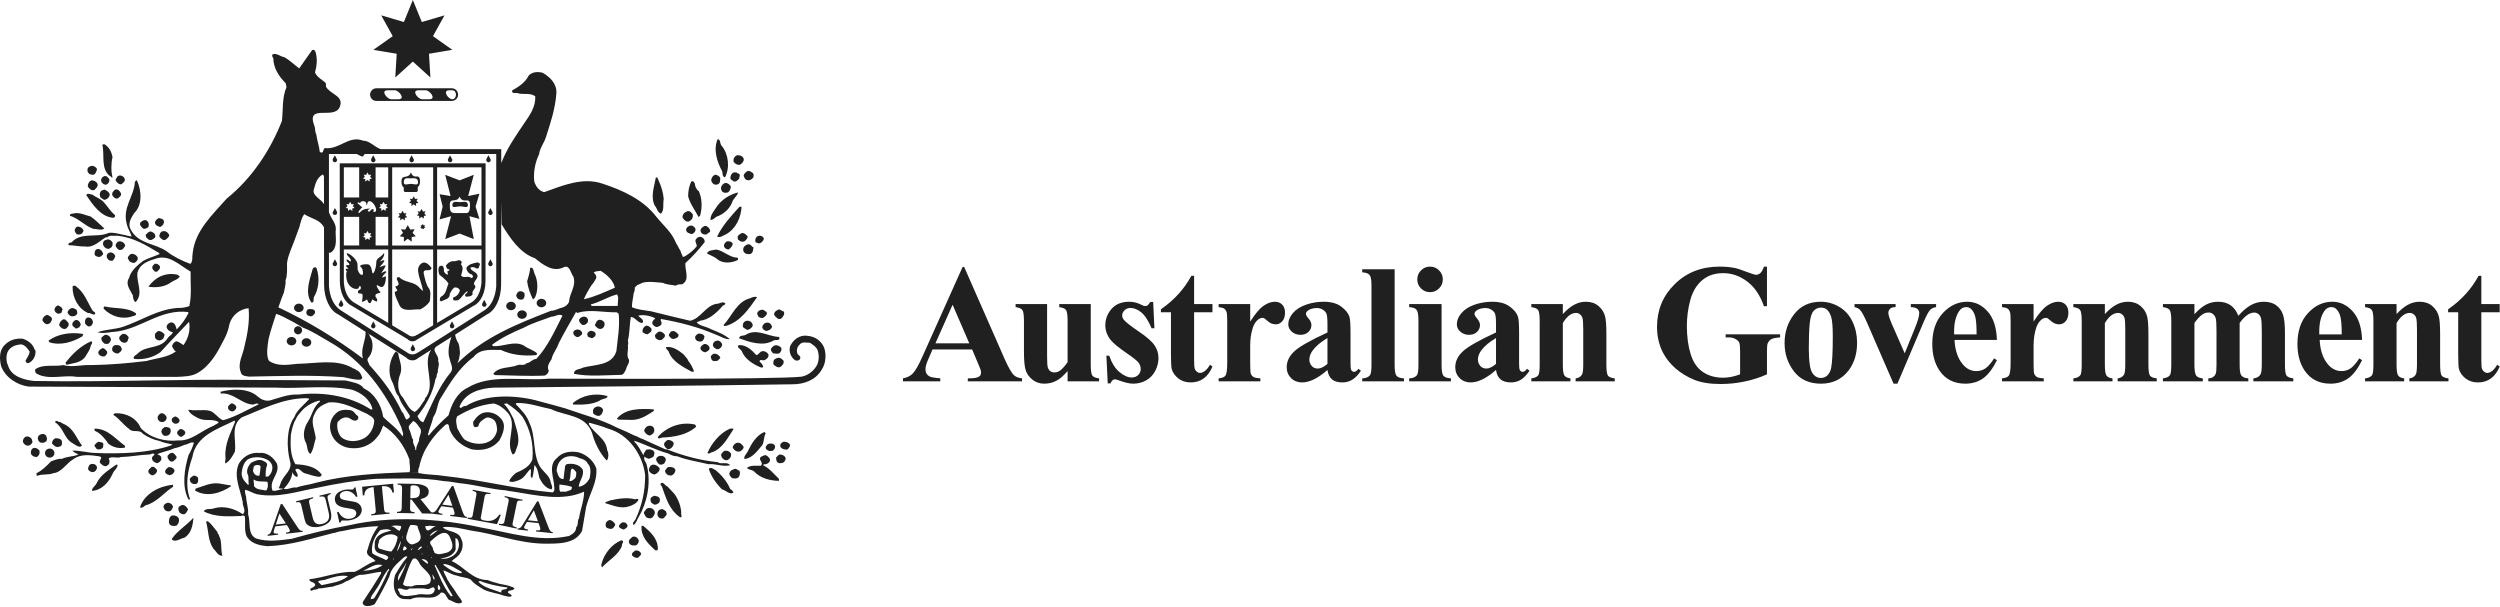 <?xml version="1.0" encoding="UTF-8"?>
<svg width="206px" height="50px" viewBox="0 0 206 50" version="1.1" xmlns="http://www.w3.org/2000/svg" xmlns:xlink="http://www.w3.org/1999/xlink">
    <title>Fill 2</title>
    <g id="Symbols" stroke="none" stroke-width="1" fill="none" fill-rule="evenodd">
        <g id="Global-/-Logo-/-Australian-Government" fill="#202020">
            <g id="Fill-2">
                <path d="M30.965,39.456 C32.851,39.436 34.779,39.329 36.582,39.646 C37.168,39.667 37.672,39.815 38.237,39.857 C39.411,40.005 40.501,40.322 41.696,40.406 C41.884,40.469 42.115,40.469 42.325,40.512 C44.211,40.807 46.328,41.334 48.13,40.512 C48.13,41.271 47.816,41.968 47.711,42.707 C47.544,42.918 47.69,43.255 47.481,43.446 C47.481,43.826 47.166,44.015 46.894,44.163 C44.4,44.712 41.947,43.868 39.537,43.446 C36.162,42.707 32.222,42.496 28.785,43.277 C27.171,43.572 25.599,43.952 24.048,44.395 C23.084,44.522 22.036,44.67 21.114,44.375 C20.36,44.015 20.673,43.045 20.442,42.369 C20.484,41.841 20.296,41.419 20.276,40.912 C20.212,40.744 20.171,40.532 20.192,40.363 C20.506,40.406 20.82,40.638 21.155,40.722 C22.917,41.06 24.488,40.49 26.123,40.195 C27.696,39.857 29.309,39.582 30.965,39.456 Z M47.125,40.132 C47.145,40.469 46.831,40.385 46.664,40.512 L46.16,40.512 C46.056,40.342 46.098,40.09 46.098,39.92 C46.433,39.983 46.81,39.983 47.125,40.132 Z M46.894,39.604 C47.125,39.371 46.831,38.041 47.481,38.907 C47.481,39.076 47.501,39.329 47.334,39.456 C47.229,39.541 47.061,39.709 46.894,39.604 Z M46.516,37.703 C46.851,37.534 47.397,37.556 47.732,37.746 C48.005,37.809 48.319,37.936 48.423,38.19 C48.738,38.485 48.654,39.012 48.591,39.392 C48.403,39.773 48.109,40.047 47.69,40.11 C47.711,39.604 48.172,39.244 48.005,38.675 C47.732,38.273 47.187,38.147 46.684,38.252 C46.496,38.379 46.58,38.59 46.516,38.781 L46.433,39.477 C46.013,39.477 45.992,39.097 45.867,38.801 C45.888,38.358 46.076,37.915 46.516,37.703 Z M37.064,44.248 C37.168,44.544 37.357,44.817 37.252,45.177 C37.043,45.578 36.624,45.578 36.247,45.662 C36.058,45.683 35.911,45.621 35.765,45.514 C35.785,45.429 35.743,45.366 35.681,45.303 C35.743,45.029 35.198,44.754 35.576,44.522 C35.911,44.205 36.708,43.488 37.064,44.248 Z M37.525,44.332 C37.776,44.395 37.797,44.67 37.818,44.88 C37.797,45.345 37.546,45.746 37.106,45.915 C36.875,46.042 36.519,46.085 36.288,46 C36.792,45.978 37.336,45.789 37.546,45.282 L37.525,44.332 Z M38.07,47.14 C38.028,47.161 38.028,47.204 38.028,47.224 C37.42,47.246 37.022,46.887 36.561,46.57 L36.539,46.464 C37.106,46.507 37.567,46.866 38.07,47.14 Z M37.295,49.082 C37.273,49.145 37.168,49.145 37.127,49.103 C36.498,48.301 36.204,47.456 35.806,46.57 L35.89,46.549 C36.393,47.372 36.792,48.28 37.295,49.082 Z M36.247,48.575 L36.142,48.617 C36.037,48.533 36.079,48.301 36.1,48.174 C36.225,48.28 36.331,48.427 36.247,48.575 Z M35.66,47.309 C35.681,47.519 35.89,47.604 35.765,47.794 C35.723,47.71 35.597,47.519 35.66,47.309 Z M35.534,45.978 L35.576,45.978 L35.576,45.915 L35.534,45.915 L35.534,45.978 Z M34.319,49.019 C33.92,49.039 33.313,49.272 32.935,48.934 C32.956,48.765 32.768,48.682 32.788,48.512 C33.123,48.385 33.417,48.787 33.732,48.49 C34.213,48.512 34.716,48.427 35.198,48.533 C35.429,48.596 35.785,48.153 35.827,48.596 C35.66,49.293 34.821,48.807 34.319,49.019 Z M33.396,46.507 L33.501,46.338 C33.333,46.844 33.081,47.372 32.808,47.858 C32.683,47.351 33.207,46.949 33.396,46.507 Z M33.983,46.106 C34.255,45.81 34.507,46.275 34.612,46.507 C34.926,46.97 35.743,47.393 35.429,48.026 C35.03,48.385 34.402,48.047 33.962,48.322 C33.732,48.301 33.333,48.365 33.207,48.133 C33.438,47.456 33.648,46.697 33.983,46.106 Z M33.92,45.303 L33.837,45.303 L33.962,45.177 C34.025,45.219 33.94,45.261 33.92,45.303 Z M34.402,45.345 C34.486,45.219 34.59,45.029 34.737,45.029 C34.737,45.05 34.758,45.072 34.779,45.093 C34.654,45.198 34.549,45.303 34.402,45.345 Z M34.695,45.662 C34.737,45.621 34.842,45.621 34.885,45.662 L34.695,45.662 Z M35.261,46.317 C35.24,46.358 35.282,46.422 35.219,46.464 L34.737,46.085 C34.968,46.042 35.136,46.148 35.261,46.317 Z M35.198,45.093 L35.22,45.093 L35.22,45.029 L35.198,45.029 L35.198,45.093 Z M36.1,43.72 C35.848,43.805 35.66,44.1 35.408,44.163 C35.534,43.931 35.848,43.699 36.1,43.72 Z M35.052,43.446 C35.01,43.255 35.24,43.403 35.324,43.319 L35.974,43.361 C35.638,43.319 35.219,44.1 35.052,43.446 Z M33.522,44.036 C33.626,43.741 33.648,43.488 33.837,43.255 C34.045,43.255 34.235,43.255 34.402,43.339 C34.444,43.763 34.968,44.332 34.402,44.692 C34.213,44.776 33.94,44.965 33.732,44.776 C33.459,44.544 33.417,44.332 33.522,44.036 Z M33.207,45.345 C33.186,45.261 33.249,45.155 33.27,45.05 C33.375,44.944 33.48,45.134 33.522,45.198 C33.459,45.303 33.333,45.366 33.207,45.345 Z M33.166,44.375 L33.186,44.375 L33.186,44.143 L33.166,44.143 L33.166,44.375 Z M32.935,43.741 C32.663,43.678 32.515,43.361 32.222,43.361 C32.474,43.277 32.725,43.297 33.019,43.339 C33.123,43.488 32.956,43.615 32.935,43.741 Z M32.704,45.451 C32.768,45.177 32.893,44.817 33.039,44.565 C33.019,44.839 32.893,45.219 32.704,45.451 Z M32.243,45.451 C31.887,45.409 31.551,45.303 31.237,45.198 C31.027,44.986 31.237,44.754 31.237,44.522 C31.531,44.058 32.369,43.826 32.768,44.248 C32.704,44.712 32.537,45.114 32.243,45.451 Z M32.432,46.021 L32.432,46.106 L32.389,46.106 L32.389,46 L32.474,46 C32.453,46 32.411,46 32.389,46.021 L32.432,46.021 Z M31.908,47.246 C31.615,47.921 31.279,48.575 30.88,49.23 C30.839,49.335 30.67,49.356 30.546,49.378 C30.546,49.082 30.839,48.85 30.965,48.596 C31.404,48.026 31.531,47.414 32.033,46.866 C32.159,46.992 31.908,47.076 31.908,47.246 Z M29.916,47.034 C30.42,46.823 30.944,46.38 31.51,46.57 C31.111,46.887 30.461,47.012 29.916,47.034 Z M30.67,45.578 C30.566,44.839 30.86,44.205 31.342,43.678 C31.635,43.615 31.971,43.551 32.243,43.72 C31.698,43.868 31.007,43.994 30.88,44.692 C30.902,44.965 30.818,45.114 30.944,45.345 C31.175,45.746 31.698,45.578 31.991,45.894 C31.991,46 31.908,46.126 31.803,46.148 C31.446,45.936 31.007,45.852 30.67,45.578 Z M20.841,38.801 C20.904,38.632 20.841,38.379 21.071,38.337 C21.218,38.295 21.449,38.295 21.47,38.464 C21.449,38.717 21.428,38.97 21.365,39.203 C21.071,39.224 20.925,39.055 20.841,38.801 Z M20.904,39.511 C21.218,39.742 21.658,39.636 22.036,39.7 C22.099,39.933 22.099,40.228 21.931,40.418 C21.575,40.333 21.114,40.376 20.925,40.038 C20.967,39.89 20.862,39.679 20.904,39.511 Z M19.92,38.907 C19.982,38.527 20.065,38.126 20.422,37.851 C20.925,37.577 21.617,37.641 22.078,37.915 C22.224,37.999 22.33,38.126 22.414,38.315 C22.518,38.675 22.35,39.055 22.099,39.266 L21.889,39.266 C21.889,38.928 21.889,38.59 22.015,38.315 C21.994,38.062 21.784,38.041 21.617,37.936 C21.26,37.83 20.946,37.999 20.673,38.147 C20.464,38.401 20.276,38.717 20.401,39.076 C20.548,39.308 20.422,39.624 20.506,39.878 L20.442,39.963 C20.192,39.689 19.856,39.392 19.92,38.907 Z M39.585,47.879 C40.086,48.107 41.094,48.326 41.82,48.409 C41.755,48.696 41.244,48.426 41.304,48.83 C40.654,48.577 39.9,48.45 39.418,47.943 C39.459,47.922 39.502,47.859 39.585,47.879 Z M26.5,48.217 L26.207,47.942 C26.353,47.753 26.668,47.858 26.898,47.731 C27.443,47.561 28.072,47.351 28.68,47.478 C28.051,47.985 27.234,48.047 26.5,48.217 Z M24.425,40.173 C24.048,40.11 23.734,40.385 23.377,40.279 L22.687,40.441 C22.622,40.452 22.546,40.448 22.455,40.427 C22.12,39.561 23.126,39.034 22.811,38.19 C22.539,37.703 21.994,37.239 21.365,37.323 C20.652,37.239 20.024,37.641 19.688,38.19 C19.207,39.244 19.814,40.342 20.002,41.376 C19.96,41.714 20.339,42.094 20.002,42.369 C19.332,41.904 18.452,41.651 17.634,41.883 C17.383,42.01 16.922,41.841 16.796,42.137 C17.698,42.622 18.85,42.559 19.856,42.517 C19.982,42.474 20.065,42.453 20.171,42.538 C20.255,43.087 20.065,43.826 20.401,44.311 C20.778,44.817 21.408,44.944 22.015,45.007 C23.944,44.944 25.662,44.375 27.422,43.931 C27.696,43.91 27.904,43.763 28.198,43.763 C29.141,43.551 30.168,43.383 31.175,43.361 C30.734,43.931 30.483,44.565 30.294,45.261 C30.042,45.831 30.734,45.915 30.944,46.232 C30.294,46.422 29.833,46.866 29.225,47.12 C27.883,47.076 26.751,47.583 25.494,47.731 C25.473,48.005 25.934,47.921 25.976,48.195 C25.913,48.385 25.725,48.406 25.578,48.512 C25.557,48.639 25.578,48.66 25.703,48.682 C25.83,48.533 26.102,48.639 26.228,48.49 C26.647,48.49 27.003,48.365 27.401,48.343 C27.758,48.195 28.156,48.174 28.471,47.921 C28.91,47.794 29.184,47.498 29.623,47.372 C30.252,47.372 30.818,47.161 31.404,47.12 L31.404,47.246 C30.922,48.026 30.42,48.829 29.916,49.567 C29.833,49.716 29.938,49.863 30.063,49.905 C30.357,49.99 30.65,49.905 30.88,49.779 C31.321,49.019 31.719,48.301 32.076,47.519 C32.222,46.802 32.746,46.422 33.27,45.936 C33.354,45.894 33.48,45.768 33.564,45.894 C33.144,46.38 32.872,46.844 32.558,47.372 C32.389,47.963 32.348,48.723 32.872,49.209 C33.123,49.42 33.501,49.356 33.837,49.378 C34.654,48.956 35.701,49.631 36.331,48.829 C36.708,48.765 36.77,49.209 36.98,49.42 C37.336,49.525 37.714,49.884 38.07,49.631 C38.049,49.399 37.797,49.187 37.672,48.976 C37.42,48.533 37.106,48.174 36.875,47.773 C36.77,47.478 36.582,47.287 36.539,46.992 C36.917,47.12 37.252,47.372 37.672,47.436 C38.028,47.583 38.468,47.561 38.804,47.773 C39.076,48.133 39.495,48.343 39.852,48.575 C40.375,48.829 40.962,48.871 41.507,49.082 C41.717,49.103 42.032,49.272 42.178,49.082 C42.094,48.976 41.989,48.914 41.864,48.85 C41.8,48.575 42.24,48.723 42.388,48.512 C42.336,48.408 42.245,48.367 42.144,48.352 C41.844,48.191 41.098,48.135 40.899,48.026 C40.648,47.985 40.417,47.879 40.166,47.794 C38.908,47.794 38.217,46.655 37.211,46.232 C37.441,46.021 37.797,45.852 37.945,45.536 C38.133,45.24 38.196,44.754 38.007,44.417 C37.818,43.763 36.98,43.846 36.498,43.488 L36.561,43.424 C37.378,43.383 38.091,43.572 38.825,43.72 C40.836,43.994 42.702,44.754 44.798,44.797 C45.95,44.797 47.397,44.86 47.963,43.741 C48.067,43.087 48.194,42.432 48.298,41.778 C48.55,40.722 49.241,39.751 49.136,38.59 C48.885,37.936 48.361,37.493 47.711,37.281 C47.041,37.134 46.328,37.239 45.888,37.746 C45.133,38.358 45.657,39.371 45.678,40.195 C45.678,40.363 45.699,40.49 45.531,40.575 C42.492,40.3 39.662,39.541 36.645,39.224 C35.95,39.104 35.255,39.135 34.596,38.995 L33.752,38.907 C31.132,38.992 28.512,39.139 26.06,39.773 C25.536,39.941 24.949,39.983 24.425,40.173 Z M23.025,42.315 L23.554,43.13 L22.725,43.227 L23.025,42.315 Z M22.047,44.067 L22.058,44.156 L22.92,44.057 L22.91,43.967 C22.764,43.977 22.559,43.99 22.544,43.855 C22.537,43.798 22.589,43.644 22.678,43.374 L23.633,43.262 C23.706,43.37 23.873,43.617 23.883,43.714 C23.897,43.832 23.821,43.844 23.559,43.892 L23.569,43.982 L24.946,43.821 L24.936,43.733 C24.732,43.764 24.651,43.65 24.416,43.291 L23.254,41.526 L23.134,41.541 L22.416,43.603 C22.319,43.884 22.274,44.013 22.047,44.067 Z M4.097,36.962 C4.313,36.962 4.486,37.128 4.486,37.334 C4.486,37.541 4.313,37.708 4.097,37.708 C3.882,37.708 3.709,37.541 3.709,37.334 C3.709,37.128 3.882,36.962 4.097,36.962 Z M25.02,25.368 C25.02,25.56 24.843,25.715 24.624,25.715 C24.406,25.715 24.229,25.56 24.229,25.368 C24.229,25.176 24.406,25.02 24.624,25.02 C24.843,25.02 25.02,25.176 25.02,25.368 Z M36.204,22.635 C36.204,22.635 36.126,22.418 36.126,22.276 C36.126,22.13 36.16,22.005 36.208,21.944 C36.208,21.944 36.341,21.886 36.38,21.886 C36.6,21.926 36.58,22.207 36.58,22.367 C36.639,22.468 36.778,22.668 36.918,22.608 C36.898,22.528 36.898,22.448 36.839,22.388 L37.038,22.267 C37.018,22.187 36.978,22.167 36.898,22.187 C36.798,22.086 36.759,21.986 36.739,21.886 C36.918,21.645 37.158,21.484 37.456,21.525 C37.635,21.525 37.934,21.305 38.033,21.585 C38.094,21.645 37.994,21.705 37.974,21.766 C38.233,22.046 38.073,22.388 37.994,22.688 C38.173,22.989 38.591,22.668 38.83,22.909 C38.929,22.909 38.989,22.829 38.969,22.728 C38.889,22.668 38.87,22.548 38.75,22.588 C38.591,22.487 38.432,22.287 38.432,22.066 C38.631,21.746 38.989,21.705 39.327,21.625 C39.415,21.603 39.563,21.739 39.553,21.762 L39.433,22.103 C39.308,22.147 39.208,22.126 39.168,22.066 C39.049,22.006 38.87,21.986 38.75,22.066 C38.849,22.367 39.227,22.367 39.347,22.688 C39.367,23.009 39.049,23.129 39.049,23.43 C39.427,23.731 38.81,23.891 38.949,24.232 C38.83,24.473 38.591,24.413 38.412,24.453 C38.133,24.252 38.571,24.192 38.531,23.991 C38.233,24.112 38.094,24.512 37.754,24.734 C37.635,24.754 37.416,24.814 37.336,24.673 C37.336,24.613 37.317,24.553 37.356,24.512 C37.635,24.413 37.834,24.212 37.894,23.911 C37.815,23.751 37.635,23.651 37.436,23.691 C37.257,23.831 37.158,24.032 37.058,24.212 C37.097,24.653 36.6,24.693 36.341,24.834 L36.241,24.754 C36.241,24.633 36.241,24.512 36.36,24.432 C36.778,24.232 36.778,23.731 36.958,23.37 C36.818,23.09 36.204,22.635 36.204,22.635 Z M34.018,28.364 C34.018,28.364 34.209,28.728 34.209,28.735 C34.209,28.848 34.125,28.941 34.021,28.941 C33.917,28.941 33.834,28.848 33.834,28.735 C33.834,28.676 34.018,28.364 34.018,28.364 Z M37.249,26.481 C37.249,26.481 37.44,26.846 37.44,26.853 C37.44,26.966 37.356,27.06 37.252,27.06 C37.149,27.06 37.064,26.966 37.064,26.853 C37.064,26.794 37.249,26.481 37.249,26.481 Z M39.904,24.705 C39.904,24.705 40.095,25.07 40.095,25.076 C40.095,25.189 40.011,25.282 39.908,25.282 C39.803,25.282 39.719,25.189 39.719,25.076 C39.719,25.018 39.904,24.705 39.904,24.705 Z M40.411,21.363 C40.411,21.363 40.601,21.727 40.601,21.733 C40.601,21.847 40.517,21.94 40.414,21.94 C40.311,21.94 40.226,21.847 40.226,21.733 C40.226,21.675 40.411,21.363 40.411,21.363 Z M40.411,17.141 C40.411,17.141 40.601,17.505 40.601,17.511 C40.601,17.626 40.517,17.717 40.414,17.717 C40.311,17.717 40.226,17.626 40.226,17.511 C40.226,17.453 40.411,17.141 40.411,17.141 Z M30.758,26.481 C30.758,26.481 30.943,26.794 30.943,26.853 C30.943,26.966 30.859,27.06 30.756,27.06 C30.651,27.06 30.567,26.966 30.567,26.853 C30.567,26.846 30.758,26.481 30.758,26.481 Z M28.103,24.705 C28.103,24.705 28.289,25.018 28.289,25.076 C28.289,25.189 28.204,25.282 28.1,25.282 C27.996,25.282 27.912,25.189 27.912,25.076 C27.912,25.07 28.103,24.705 28.103,24.705 Z M27.597,21.363 C27.597,21.363 27.782,21.675 27.782,21.733 C27.782,21.847 27.698,21.94 27.594,21.94 C27.489,21.94 27.405,21.847 27.405,21.733 C27.405,21.727 27.597,21.363 27.597,21.363 Z M27.597,17.141 C27.597,17.141 27.782,17.453 27.782,17.511 C27.782,17.626 27.698,17.717 27.594,17.717 C27.489,17.717 27.405,17.626 27.405,17.511 C27.405,17.505 27.597,17.141 27.597,17.141 Z M36.9,13.166 C36.9,13.108 37.085,12.795 37.085,12.795 C37.085,12.795 37.276,13.16 37.276,13.166 C37.276,13.28 37.192,13.373 37.087,13.373 C36.984,13.373 36.9,13.28 36.9,13.166 Z M33.735,13.166 C33.735,13.108 33.92,12.795 33.92,12.795 C33.92,12.795 34.111,13.16 34.111,13.166 C34.111,13.28 34.026,13.373 33.923,13.373 C33.819,13.373 33.735,13.28 33.735,13.166 Z M30.571,13.166 C30.571,13.108 30.756,12.795 30.756,12.795 C30.756,12.795 30.946,13.16 30.946,13.166 C30.946,13.28 30.862,13.373 30.758,13.373 C30.655,13.373 30.571,13.28 30.571,13.166 Z M27.591,12.795 C27.591,12.795 27.782,13.16 27.782,13.166 C27.782,13.28 27.698,13.373 27.594,13.373 C27.489,13.373 27.405,13.28 27.405,13.166 C27.405,13.108 27.591,12.795 27.591,12.795 Z M40.064,13.166 C40.064,13.108 40.25,12.795 40.25,12.795 C40.25,12.795 40.441,13.16 40.441,13.166 C40.441,13.28 40.356,13.373 40.253,13.373 C40.149,13.373 40.064,13.28 40.064,13.166 Z M41.713,25.214 C41.713,25.022 41.89,24.865 42.108,24.865 C42.327,24.865 42.503,25.022 42.503,25.214 C42.503,25.406 42.327,25.562 42.108,25.562 C41.89,25.562 41.713,25.406 41.713,25.214 Z M33.809,14.697 C34.06,14.697 34.451,14.602 34.451,15.025 C34.451,15.323 34.113,15.15 33.862,15.15 C33.61,15.15 33.271,15.323 33.271,15.025 C33.271,14.602 33.558,14.697 33.809,14.697 Z M33.27,15.446 L33.27,15.7 C33.27,15.766 33.323,15.819 33.389,15.819 L34.304,15.819 C34.369,15.819 34.422,15.766 34.422,15.7 L34.422,15.424 C34.533,15.33 34.608,15.181 34.608,14.985 C34.608,14.123 34.125,14.931 33.858,14.198 C33.662,14.818 33.081,14.296 33.081,14.962 C33.081,15.217 33.147,15.363 33.27,15.446 Z M43.986,42.045 L44.327,42.958 L43.498,42.872 L43.986,42.045 Z M42.655,43.545 L42.646,43.635 L43.51,43.725 L43.518,43.635 C43.375,43.613 43.172,43.581 43.185,43.446 C43.191,43.388 43.274,43.248 43.42,43.004 L44.377,43.104 C44.424,43.224 44.533,43.503 44.524,43.598 C44.512,43.716 44.435,43.712 44.169,43.703 L44.16,43.792 L45.539,43.935 L45.547,43.845 C45.343,43.832 45.287,43.703 45.135,43.301 L44.378,41.325 L44.258,41.313 L43.114,43.171 C42.96,43.425 42.888,43.541 42.655,43.545 Z M41.121,43.158 C41.35,43.189 41.516,43.208 41.561,42.991 L41.912,41.291 C41.96,41.059 41.765,41.011 41.575,40.959 L41.593,40.873 L43.057,41.179 L43.039,41.268 C42.841,41.234 42.639,41.195 42.59,41.434 L42.238,43.133 C42.192,43.358 42.357,43.403 42.584,43.465 L42.566,43.554 L41.102,43.246 L41.121,43.158 Z M40.953,43.193 L38.522,42.746 L38.538,42.658 C38.778,42.676 38.906,42.689 38.945,42.474 L39.255,40.766 C39.297,40.532 39.126,40.494 38.939,40.448 L38.955,40.36 L40.423,40.629 L40.406,40.717 C40.11,40.675 39.979,40.654 39.923,40.965 L39.621,42.63 C39.591,42.801 39.678,42.845 39.959,42.897 C40.594,43.014 40.884,42.764 41.149,42.401 L41.271,42.423 L40.953,43.193 Z M33.826,40.136 C33.849,40.026 33.859,39.986 34.094,39.99 C34.436,39.997 34.607,40.155 34.6,40.518 C34.591,40.983 34.367,41.058 33.808,41.051 L33.826,40.136 Z M36.954,40.766 L37.276,41.683 L36.448,41.58 L36.954,40.766 Z M34.162,42.206 C33.879,42.169 33.786,42.157 33.792,41.869 L33.806,41.166 L33.921,41.168 L34.783,42.308 L35.58,42.324 L36.442,42.432 L36.453,42.344 C36.31,42.318 36.107,42.282 36.124,42.146 C36.131,42.09 36.217,41.952 36.367,41.711 L37.322,41.831 C37.366,41.951 37.47,42.232 37.458,42.328 C37.444,42.446 37.366,42.44 37.102,42.425 L37.09,42.514 L38.464,42.686 L38.476,42.596 C38.271,42.579 38.218,42.449 38.075,42.044 L37.361,40.053 L37.242,40.039 L36.059,41.871 C35.906,42.109 35.828,42.22 35.622,42.231 C35.579,42.227 35.533,42.215 35.487,42.164 L34.648,41.125 C34.88,41.069 35.323,40.966 35.331,40.524 C35.343,39.921 34.439,39.875 34.139,39.869 L32.763,39.842 L32.761,39.932 C33.004,39.951 33.137,39.961 33.131,40.269 L33.1,41.856 C33.094,42.146 33.009,42.155 32.717,42.178 L32.716,42.268 L34.16,42.296 L34.162,42.206 Z M29.892,40.826 L29.837,40.107 L32.391,39.861 L32.467,40.579 L32.344,40.59 C32.205,40.027 31.765,40.052 31.469,40.066 L31.648,41.948 C31.678,42.252 31.78,42.249 32.097,42.236 L32.105,42.326 L30.585,42.472 L30.577,42.383 C30.886,42.331 30.987,42.315 30.959,42.014 L30.779,40.132 C30.484,40.174 30.047,40.234 30.016,40.814 L29.892,40.826 Z M27.606,41.26 C27.558,41.046 27.583,40.541 28.376,40.364 C28.71,40.29 28.931,40.362 29.052,40.335 C29.148,40.314 29.158,40.257 29.163,40.186 L29.289,40.158 L29.456,40.916 L29.339,40.944 C29.21,40.715 28.871,40.368 28.379,40.478 C28.162,40.526 27.956,40.683 28.005,40.911 C28.047,41.099 28.144,41.158 28.527,41.228 L29.196,41.347 C29.351,41.375 29.713,41.506 29.797,41.888 C29.865,42.196 29.691,42.68 28.923,42.85 C28.527,42.939 28.312,42.863 28.183,42.891 C28.095,42.91 28.089,42.978 28.084,43.038 L27.963,43.065 L27.773,42.2 L27.894,42.172 C28.055,42.508 28.385,42.849 28.915,42.732 C29.416,42.62 29.36,42.268 29.349,42.223 C29.298,41.989 29.083,41.948 28.788,41.9 L28.484,41.85 C27.707,41.722 27.641,41.421 27.606,41.26 Z M24.409,41.394 L24.388,41.307 L25.793,40.97 L25.814,41.057 C25.542,41.133 25.414,41.167 25.486,41.475 L25.762,42.64 C25.809,42.839 25.923,43.32 26.521,43.177 C27.253,43.001 27.135,42.464 27.083,42.241 L26.831,41.177 C26.781,40.965 26.703,40.857 26.342,40.931 L26.321,40.843 L27.235,40.623 L27.256,40.71 C27.035,40.794 26.948,40.854 27.002,41.085 L27.266,42.197 C27.314,42.404 27.33,42.727 27.192,42.927 C27.029,43.165 26.682,43.318 26.433,43.378 C26.25,43.422 25.855,43.495 25.536,43.361 C25.327,43.271 25.19,43.176 25.101,42.799 L24.825,41.634 C24.756,41.34 24.646,41.359 24.409,41.394 Z M30.767,4.107 L32.36,2.978 L31.411,1.264 L33.28,1.815 L34.019,0 L34.757,1.815 L36.626,1.265 L35.678,2.978 L37.27,4.107 L35.349,4.429 L35.465,6.386 L34.019,5.073 L32.571,6.386 L32.688,4.429 L30.767,4.107 Z M33.996,19.19 L34.263,19.468 L33.923,19.533 L33.923,19.913 L33.601,19.672 L33.279,19.913 L33.279,19.533 L32.938,19.468 L33.205,19.19 L33.04,18.885 L33.389,18.921 L33.601,18.551 L33.808,18.916 L34.162,18.885 L33.996,19.19 Z M34.968,18.661 L35.056,18.752 L34.944,18.773 L34.944,18.898 L34.837,18.819 L34.732,18.898 L34.732,18.773 L34.619,18.752 L34.708,18.661 L34.653,18.559 L34.768,18.572 L34.837,18.45 L34.906,18.57 L35.022,18.559 L34.968,18.661 Z M34.408,17.412 L34.612,17.434 L34.735,17.218 L34.855,17.431 L35.063,17.412 L34.966,17.59 L35.122,17.753 L34.924,17.79 L34.924,18.012 L34.735,17.871 L34.547,18.012 L34.547,17.79 L34.348,17.753 L34.504,17.59 L34.408,17.412 Z M32.784,17.903 L32.941,17.741 L32.844,17.564 L33.047,17.584 L33.171,17.368 L33.291,17.582 L33.498,17.564 L33.401,17.741 L33.558,17.903 L33.359,17.942 L33.359,18.163 L33.171,18.022 L32.983,18.163 L32.983,17.942 L32.784,17.903 Z M34.479,16.716 L34.28,16.755 L34.28,16.977 L34.092,16.836 L33.905,16.977 L33.905,16.755 L33.706,16.716 L33.862,16.554 L33.765,16.376 L33.969,16.398 L34.092,16.181 L34.213,16.394 L34.42,16.376 L34.323,16.554 L34.479,16.716 Z M37.273,16.91 C37.273,16.519 37.642,16.655 37.915,16.655 C38.188,16.655 38.556,16.519 38.556,16.91 C38.556,17.184 38.188,17 37.915,17 C37.642,17 37.273,17.184 37.273,16.91 Z M37.865,16.195 C38.156,16.873 38.727,16.153 38.727,16.873 C38.727,17.19 38.704,17.558 38.437,17.558 L37.484,17.558 C37.064,17.558 37.066,17.275 37.066,16.852 C37.066,16.237 37.652,16.767 37.865,16.195 Z M37.168,17.815 L36.684,19.701 L37.873,19.246 L39.04,19.701 L38.683,17.815 L39.503,18.038 L39.187,17.021 L39.503,15.962 L38.578,16.153 L39.04,14.405 L37.873,14.861 L36.684,14.405 L37.127,16.153 L36.221,16.004 L36.475,17.021 L36.221,18.08 L37.168,17.815 Z M31.934,7.44 L32.541,7.44 C32.868,7.44 33.443,8.177 32.835,8.177 L32.227,8.177 C31.902,8.177 31.327,7.44 31.934,7.44 Z M34.48,7.44 L35.087,7.44 C35.414,7.44 35.988,8.177 35.381,8.177 L34.775,8.177 C34.447,8.177 33.873,7.44 34.48,7.44 Z M37.027,7.44 L37.258,7.44 C37.692,7.44 37.667,8.177 37.261,8.177 C36.935,8.177 36.42,7.44 37.027,7.44 Z M31.014,8.318 L37.23,8.318 C37.516,8.318 37.747,8.085 37.747,7.796 C37.747,7.508 37.516,7.274 37.23,7.274 L31.014,7.274 C30.728,7.274 30.496,7.508 30.496,7.796 C30.496,8.085 30.728,8.318 31.014,8.318 Z M52.826,45.599 C52.826,45.789 52.637,45.873 52.532,45.978 C52.364,45.958 52.197,45.915 52.071,45.746 C52.05,45.536 52.217,45.472 52.343,45.366 C52.553,45.324 52.741,45.429 52.826,45.599 Z M51.253,44.965 C50.96,45.746 50.163,46.148 49.618,46.739 C49.514,46.675 49.556,46.507 49.577,46.422 C49.786,45.621 50.415,44.839 51.19,44.522 C51.526,44.565 51.19,44.797 51.253,44.965 Z M51.819,44.649 C51.798,44.437 52.029,44.332 52.134,44.227 C52.385,44.163 52.553,44.332 52.637,44.522 C52.657,44.692 52.553,44.817 52.448,44.922 C52.217,44.986 51.861,44.965 51.819,44.649 Z M54.209,45.198 C54.209,45.261 54.188,45.387 54.083,45.345 L53.999,45.345 C53.391,44.797 52.783,44.185 52.867,43.339 L52.993,43.319 C53.558,43.805 54.188,44.332 54.209,45.198 Z M51.714,43.319 C51.714,43.488 51.526,43.531 51.421,43.636 C51.275,43.615 51.148,43.551 51.023,43.446 C50.96,43.234 51.128,43.171 51.232,43.066 C51.442,42.982 51.651,43.087 51.714,43.319 Z M18.033,44.121 C18.326,44.607 18.159,45.261 18.326,45.789 C17.97,45.831 17.823,45.429 17.592,45.219 C17.132,44.585 17.194,43.741 16.985,43.002 C17.027,42.939 17.09,42.939 17.132,42.96 C17.446,43.171 17.676,43.572 17.928,43.846 C17.886,43.994 18.054,43.994 18.033,44.121 Z M50.666,43.15 C50.75,43.277 50.604,43.383 50.541,43.488 C50.415,43.636 50.184,43.572 50.038,43.509 C49.891,43.446 49.87,43.234 49.933,43.087 C49.975,42.96 50.101,42.897 50.206,42.854 C50.395,42.834 50.562,43.002 50.666,43.15 Z M15.936,42.665 C15.895,43.255 15.769,43.973 15.182,44.311 C14.847,44.375 14.511,44.692 14.176,44.48 L14.176,44.375 C14.616,43.741 15.413,43.255 15.936,42.665 Z M13.924,43.087 C13.903,42.875 13.924,42.602 14.176,42.474 C14.387,42.453 14.637,42.496 14.743,42.748 C14.783,42.982 14.7,43.192 14.532,43.319 C14.302,43.361 14.008,43.361 13.924,43.087 Z M54.879,42.137 C54.9,42.242 54.963,42.348 54.921,42.432 C54.795,42.538 54.711,42.812 54.46,42.707 C54.335,42.748 54.272,42.58 54.209,42.538 C54.125,42.327 54.188,42.01 54.46,41.968 C54.649,41.904 54.775,42.073 54.879,42.137 Z M53.957,42.178 C53.977,42.348 53.894,42.453 53.81,42.58 C53.706,42.727 53.496,42.748 53.35,42.665 C53.203,42.643 53.161,42.474 53.098,42.369 C52.972,42.2 53.182,42.094 53.245,41.948 C53.475,41.756 53.852,41.862 53.957,42.178 Z M14.783,42.222 C14.721,42.094 14.658,41.948 14.721,41.799 C14.763,41.693 14.91,41.672 15.014,41.609 C15.224,41.588 15.413,41.799 15.497,41.968 C15.433,42.094 15.371,42.285 15.203,42.369 C15.035,42.41 14.91,42.327 14.783,42.222 Z M14.008,42.116 C13.862,42.178 13.715,42.116 13.59,42.032 C13.548,41.904 13.401,41.799 13.506,41.651 C13.548,41.504 13.715,41.461 13.841,41.419 C14.051,41.44 14.218,41.567 14.26,41.778 C14.197,41.862 14.176,42.053 14.008,42.116 Z M49.87,41.461 C49.891,41.293 50.101,41.356 50.206,41.25 C50.897,41.102 51.609,40.955 52.343,41.144 C52.406,41.102 52.553,41.081 52.616,41.166 C52.489,41.461 52.134,41.631 51.861,41.714 C51.148,41.968 50.499,41.631 49.87,41.461 Z M54.355,41.06 C54.418,41.229 54.355,41.461 54.188,41.504 C54.083,41.609 53.873,41.609 53.79,41.504 C53.601,41.419 53.601,41.229 53.601,41.081 C53.663,40.934 53.81,40.912 53.916,40.849 C54.104,40.891 54.251,40.891 54.355,41.06 Z M14.26,40.11 C13.548,40.554 12.898,41.419 12.017,41.631 C11.85,41.693 11.745,41.925 11.536,41.799 C11.913,40.658 13.15,40.047 14.26,39.941 L14.26,40.11 Z M16.083,40.427 C16.062,40.363 16.105,40.258 16.188,40.237 C16.796,40.047 17.383,39.751 18.033,39.836 L19.039,40.005 C19.018,40.026 19.039,40.047 19.059,40.047 C18.222,40.638 17.048,40.997 16.083,40.427 Z M56.116,42.622 L56.032,42.622 C55.089,41.948 54.879,40.997 54.523,40.047 C54.439,40.005 54.418,39.92 54.439,39.836 C54.649,39.646 54.795,40.026 55.005,40.09 L55.592,40.722 C55.886,41.144 56.095,41.672 56.137,42.222 C56.073,42.369 56.242,42.517 56.116,42.622 Z M16.167,39.878 C15.979,39.92 15.728,39.857 15.664,39.624 C15.56,39.371 15.79,39.329 15.916,39.203 C16.083,39.16 16.188,39.244 16.313,39.35 C16.335,39.519 16.377,39.773 16.167,39.878 Z M60.937,38.801 C60.999,38.949 60.978,39.118 60.895,39.266 C60.769,39.477 60.496,39.436 60.308,39.392 C60.203,39.266 60.014,39.097 60.14,38.907 C60.203,38.739 60.391,38.696 60.539,38.632 C60.685,38.612 60.79,38.739 60.937,38.801 Z M60.412,40.617 C60.077,40.764 59.805,40.385 59.491,40.322 C58.987,39.815 58.611,39.266 58.401,38.632 C58.589,38.443 58.799,38.675 58.967,38.739 C59.449,39.139 59.909,39.667 60.161,40.279 C60.266,40.363 60.455,40.469 60.412,40.617 Z M13.903,38.485 C14.113,38.485 14.344,38.569 14.387,38.801 C14.323,38.992 14.197,39.118 13.988,39.16 C13.841,39.118 13.673,39.076 13.61,38.907 C13.59,38.696 13.757,38.59 13.903,38.485 Z M12.625,39.16 C12.437,39.181 12.31,39.055 12.227,38.907 C12.185,38.717 12.373,38.59 12.478,38.485 C12.73,38.401 12.793,38.59 12.939,38.717 C12.96,38.949 12.793,39.076 12.625,39.16 Z M54.795,38.781 C54.9,38.675 54.942,38.507 55.089,38.485 C55.278,38.464 55.592,38.485 55.655,38.739 C55.634,38.97 55.487,39.139 55.278,39.203 C55.236,39.139 55.131,39.181 55.068,39.16 C54.921,39.076 54.795,38.949 54.795,38.781 Z M54.355,38.59 C54.376,38.822 54.167,38.992 53.999,39.076 C53.81,39.139 53.663,38.992 53.558,38.907 C53.391,38.739 53.496,38.569 53.58,38.401 C53.832,38.147 54.188,38.358 54.355,38.59 Z M9.565,38.295 L9.691,38.295 C9.691,38.59 9.377,38.759 9.272,39.055 C8.957,39.751 8.392,40.385 7.595,40.448 C7.511,40.258 7.868,40.026 7.951,39.836 C8.286,39.118 8.957,38.739 9.565,38.295 Z M7.637,38.907 C7.469,38.885 7.323,38.822 7.259,38.654 C7.238,38.507 7.343,38.422 7.364,38.315 C7.595,38.126 8.013,38.252 7.993,38.569 C7.93,38.759 7.846,38.885 7.637,38.907 Z M54.858,37.83 C54.9,37.936 54.775,38.062 54.754,38.168 C54.628,38.295 54.439,38.315 54.293,38.252 C54.188,38.105 54.019,37.978 54.083,37.766 C54.251,37.45 54.795,37.514 54.858,37.83 Z M64.185,39.456 L64.185,39.624 C63.431,39.604 62.655,39.414 62.11,38.822 C61.964,38.717 61.712,38.717 61.545,38.569 C61.817,38.295 62.32,38.401 62.697,38.379 C62.97,38.083 62.383,37.872 62.739,37.62 C62.865,37.598 62.949,37.471 63.117,37.514 C63.263,37.577 63.347,37.683 63.431,37.809 C63.515,38.062 63.284,38.19 63.117,38.252 C63.033,38.273 62.907,38.21 62.886,38.337 C63.431,38.612 63.766,39.055 64.185,39.456 Z M64.73,37.746 C64.772,37.894 64.647,37.957 64.625,38.062 C64.5,38.168 64.29,38.19 64.143,38.147 C63.955,38.041 63.955,37.872 63.955,37.683 C64.081,37.598 64.101,37.493 64.248,37.45 C64.437,37.45 64.668,37.534 64.73,37.746 Z M13.988,37.978 C13.882,37.851 13.757,37.724 13.82,37.534 C13.924,37.45 13.966,37.366 14.092,37.323 C14.323,37.261 14.407,37.471 14.532,37.598 C14.616,37.83 14.365,37.872 14.302,37.999 C14.218,38.041 14.051,38.062 13.988,37.978 Z M59.532,37.766 C59.449,37.661 59.344,37.429 59.511,37.323 C59.679,37.007 60.098,37.134 60.225,37.366 C60.287,37.598 60.161,37.809 59.93,37.915 C59.763,37.957 59.658,37.872 59.532,37.766 Z M3.005,37.661 C2.816,37.661 2.607,37.556 2.544,37.366 C2.522,37.176 2.585,36.986 2.753,36.923 C2.962,36.86 3.131,36.986 3.256,37.134 C3.298,37.366 3.214,37.577 3.005,37.661 Z M63.179,37.049 C62.99,36.88 63.137,36.732 63.263,36.605 C63.452,36.5 63.807,36.521 63.871,36.774 C63.871,36.923 63.787,37.071 63.683,37.134 C63.515,37.197 63.305,37.176 63.179,37.049 Z M61.272,36.816 C61.293,36.986 61.105,37.112 61.021,37.176 C60.727,37.302 60.476,37.092 60.37,36.86 C60.412,36.669 60.56,36.542 60.727,36.48 C60.999,36.458 61.146,36.605 61.272,36.816 Z M65.107,36.712 C65.044,36.86 64.961,37.049 64.793,37.049 C64.605,37.029 64.416,37.007 64.311,36.816 C64.227,36.585 64.416,36.458 64.584,36.395 C64.793,36.395 65.066,36.48 65.107,36.712 Z M8.517,36.564 C8.496,36.712 8.538,36.923 8.37,36.965 C8.266,37.071 8.077,37.029 7.972,37.007 C7.93,36.88 7.699,36.774 7.826,36.627 C7.909,36.521 7.993,36.458 8.119,36.395 C8.244,36.458 8.434,36.395 8.517,36.564 Z M4.534,36.12 C4.744,36.1 4.933,36.12 5.079,36.289 C5.121,36.458 5.163,36.754 4.912,36.795 C4.618,36.923 4.45,36.712 4.283,36.542 C4.283,36.353 4.388,36.205 4.534,36.12 Z M2.376,36.712 C2.146,36.754 2,36.627 1.895,36.437 C1.873,36.247 1.936,36.078 2.103,35.993 C2.292,35.909 2.502,36.015 2.607,36.163 C2.627,36.268 2.69,36.353 2.669,36.458 C2.607,36.564 2.502,36.691 2.376,36.712 Z M3.801,35.909 C3.864,36.057 3.927,36.205 3.801,36.374 C3.675,36.48 3.487,36.521 3.319,36.458 C3.131,36.353 3.068,36.12 3.152,35.951 C3.277,35.761 3.654,35.656 3.801,35.909 Z M61.356,37.83 C61.251,37.62 61.502,37.409 61.608,37.217 C61.901,36.585 62.32,35.868 62.99,35.593 L63.095,35.719 C62.907,35.993 62.99,36.395 62.802,36.691 C62.383,37.176 62.026,37.724 61.356,37.83 Z M14.826,35.361 C14.993,35.319 15.182,35.444 15.266,35.593 C15.287,35.825 15.119,35.868 14.973,35.993 C14.805,36.015 14.721,35.888 14.616,35.761 C14.532,35.55 14.721,35.466 14.826,35.361 Z M60.455,35.339 C59.972,36.057 59.553,36.944 58.695,37.261 C58.547,37.261 58.422,37.471 58.296,37.323 C58.631,36.521 59.344,35.656 60.161,35.319 C60.245,35.319 60.37,35.297 60.455,35.339 Z M8.936,36.564 C8.643,36.141 8.308,35.719 7.826,35.508 C7.826,35.444 7.699,35.361 7.826,35.319 C8.873,35.319 9.503,36.163 10.298,36.732 L10.298,36.88 C9.795,36.986 9.313,36.86 8.936,36.564 Z M13.568,35.191 C13.736,35.191 13.924,35.17 14.051,35.361 C14.092,35.508 14.071,35.698 13.946,35.803 C13.862,35.909 13.673,35.931 13.568,35.909 C13.421,35.888 13.338,35.719 13.296,35.593 C13.296,35.403 13.401,35.297 13.568,35.191 Z M53.098,35.55 C53.035,35.382 53.182,35.297 53.245,35.191 C53.412,35.022 53.81,35.022 53.894,35.319 C53.977,35.614 53.79,35.783 53.558,35.888 C53.328,35.868 53.203,35.719 53.098,35.55 Z M57.352,35.17 C56.619,35.825 55.592,36.015 54.544,36.057 C54.46,36.078 54.376,36.141 54.272,36.12 C54.209,36.078 54.188,36.015 54.231,35.973 C54.985,35.149 56.137,34.727 57.268,34.981 C57.268,35.043 57.395,35.065 57.352,35.17 Z M34.402,34.284 C35.114,33.376 35.681,32.363 35.89,31.201 C36.037,31.096 35.932,30.822 36.079,30.695 C36.037,30.357 36.267,30.02 36.1,29.746 C36.234,29.284 35.487,28.859 35.964,28.564 L35.867,28.61 L37.202,27.764 C37.017,28.233 36.858,29.055 37.043,29.534 C37.106,29.914 37.42,30.357 37.127,30.695 C36.12,31.919 35.555,33.398 34.885,34.79 C34.632,34.749 34.507,34.516 34.402,34.284 Z M34.528,36.31 C34.444,36.564 34.276,36.774 34.297,37.049 L34.213,37.092 C34.276,36.774 33.962,36.585 34.045,36.247 C33.877,35.993 33.877,35.676 33.732,35.403 C33.543,35.065 33.899,34.917 34.045,34.685 C34.339,34.812 34.444,35.086 34.654,35.339 C34.779,35.698 34.507,35.973 34.528,36.31 Z M33.123,33.946 C32.432,32.468 31.531,31.286 30.441,30.083 C30.398,29.893 30.21,29.724 30.314,29.513 C30.713,29.132 30.797,28.393 30.587,27.908 C30.546,27.803 30.42,27.676 30.441,27.571 L30.266,27.43 L33.469,29.463 C33.593,29.604 33.776,29.695 33.982,29.695 C34.16,29.695 34.319,29.625 34.439,29.516 L35.52,28.83 C34.73,30.012 36.015,31.733 35.01,32.848 L35.01,32.932 C34.716,33.313 34.569,33.693 34.171,33.946 C33.669,33.735 33.48,33.164 33.186,32.743 C32.725,32.299 32.725,31.392 32.998,30.78 C33.186,30.167 32.872,29.639 32.808,29.09 L32.6,28.964 C32.097,29.618 31.908,30.652 32.306,31.434 C32.515,31.814 32.537,32.342 32.851,32.659 C33.039,33.271 33.417,33.671 33.752,34.22 C33.837,34.432 33.626,34.473 33.522,34.579 C33.291,34.432 33.333,34.093 33.123,33.946 Z M29.896,29.534 C27.743,27.913 25.363,26.466 22.938,25.327 C23.155,24.699 23.345,24.188 23.399,24.088 C23.44,23.771 23.566,23.476 23.524,23.117 C23.691,22.695 23.65,22.146 23.65,21.682 C23.734,21.005 24.069,20.372 24.299,19.718 C24.425,19.401 24.53,19.064 24.656,18.747 C24.781,18.346 24.824,17.966 25.075,17.649 C25.724,18.06 26.354,18.079 26.698,18.74 L26.704,23.456 C26.704,24.595 27.186,25.591 27.852,25.897 L30.126,27.341 C30.156,28.07 29.689,28.719 29.896,29.491 L29.896,29.534 Z M25.871,15.581 C25.997,15.095 26.123,14.652 26.584,14.377 C26.652,14.424 26.682,14.475 26.688,14.527 L26.694,14.523 L26.697,16.829 C26.497,16.419 25.659,16.106 25.871,15.581 Z M40.89,23.606 C40.813,24.45 40.527,25.154 39.942,25.553 L34.436,29.053 L34.406,29.053 C34.29,29.145 34.143,29.202 33.982,29.202 C33.817,29.202 33.669,29.143 33.551,29.047 L28.053,25.553 C27.469,25.154 27.182,24.45 27.105,23.606 L27.105,20.786 C27.144,20.837 27.202,20.858 27.276,20.795 C27.821,20.436 27.653,19.633 27.653,19.085 C27.779,18.43 27.318,18.114 27.129,17.544 C27.122,17.538 27.113,17.528 27.105,17.521 L27.105,12.687 L29.388,12.687 C29.559,12.755 29.7,12.883 29.896,12.902 L30.051,12.687 L40.89,12.687 L40.89,23.606 Z M41.336,18.482 C42.005,19.594 42.839,20.861 44.086,21.281 C44.756,21.829 45.594,22.483 46.496,21.998 C46.978,21.85 47.019,22.526 47.25,22.8 C47.501,23.581 46.936,24.13 46.894,24.848 C46.81,25.101 46.6,25.249 46.369,25.333 C46.035,25.397 45.762,25.607 45.406,25.607 C42.681,26.663 39.852,27.782 37.692,29.935 C37.818,29.682 37.881,29.365 37.902,29.048 C37.86,28.732 37.881,28.373 37.672,28.119 C37.625,28.009 37.487,27.697 37.518,27.563 L40.143,25.897 C40.81,25.591 41.292,24.595 41.292,23.456 L41.299,16.571 L41.336,18.482 Z M48.759,23.476 C48.926,23.307 49.01,23.117 49.136,22.906 C49.158,22.695 49.053,22.61 48.926,22.462 C49.073,22.315 49.304,22.357 49.493,22.315 C50.017,22.631 50.562,23.138 50.666,23.708 C49.828,24.067 48.99,24.468 48.109,24.658 C48.256,24.299 48.507,23.855 48.759,23.476 Z M50.94,24.51 L50.897,25.207 L48.759,25.207 C48.738,25.164 48.675,25.144 48.696,25.08 C49.451,24.89 50.101,24.446 50.856,24.257 L50.94,24.51 Z M66.281,27.656 C65.737,27.698 65.338,28.056 65.107,28.52 C64.982,28.985 65.15,29.408 65.506,29.682 C65.653,29.746 65.841,29.724 65.925,29.576 C66.03,29.302 65.737,29.302 65.694,29.09 C65.61,28.795 65.716,28.542 65.925,28.352 C66.134,28.141 66.491,28.246 66.742,28.246 C66.994,28.415 67.246,28.562 67.371,28.859 C67.497,29.217 67.497,29.618 67.371,29.978 C67.141,30.505 66.617,30.927 66.072,31.033 C64.332,31.286 45.238,31.201 45.238,31.201 C42.996,31.413 40.439,30.78 38.51,31.961 C37.63,32.383 37.19,33.355 36.96,34.22 C36.393,34.727 35.785,35.319 35.324,35.888 L35.261,35.825 C35.366,35.319 35.597,34.875 35.701,34.368 C36.016,33.946 36.016,33.376 36.247,32.912 C37.043,31.624 37.797,30.315 39.034,29.408 C39.558,28.71 40.48,28.837 41.277,28.837 C42.136,29.239 43.142,29.365 44.19,29.259 C44.232,29.217 44.253,29.176 44.253,29.112 C43.959,28.837 43.477,28.732 43.142,28.457 C42.304,28.056 41.507,28.583 40.627,28.52 C40.585,28.478 40.543,28.457 40.564,28.393 C41.361,27.803 42.262,27.381 43.163,27 C43.896,26.6 44.672,26.388 45.447,26.093 C45.762,26.093 46.056,25.818 46.348,26.009 C45.72,27.234 45.155,28.542 44.19,29.576 C43.875,29.576 43.687,29.914 43.373,29.935 C43.205,30.167 42.869,29.998 42.66,30.083 C42.01,30.357 41.088,30.188 40.648,30.8 C40.69,30.863 40.752,30.885 40.815,30.907 C42.094,30.927 43.519,31.012 44.881,30.949 C45.049,30.885 45.197,30.737 45.217,30.547 C45.029,30.188 45.28,29.871 45.447,29.597 C45.552,29.09 45.888,28.774 46.035,28.288 C46.475,27.423 46.978,26.579 47.46,25.713 C47.501,25.735 47.544,25.797 47.628,25.776 C48.57,25.46 49.766,25.756 50.833,25.735 L50.981,25.861 C51.086,26.875 50.897,27.908 50.792,28.922 C50.436,30.146 49.032,30.02 48.025,30.294 C47.774,30.463 47.293,30.378 47.293,30.8 C48.507,31.054 49.933,30.907 51.232,30.885 C51.442,30.8 51.484,30.61 51.589,30.42 C51.631,30.146 51.903,29.914 51.819,29.618 C51.589,29.323 51.798,28.859 51.736,28.457 C51.778,28.352 51.778,28.205 51.736,28.056 C51.903,27.444 51.861,26.705 51.987,26.114 C52.364,26.156 52.532,26.6 52.93,26.621 C53.139,26.325 52.7,26.198 52.595,26.009 C53.056,25.904 53.58,26.029 53.999,26.22 L53.79,26.452 C53.663,26.685 53.852,26.853 54.041,26.937 C54.188,26.979 54.293,26.875 54.397,26.832 C54.67,26.642 54.376,26.452 54.46,26.283 C56.011,26.557 57.499,26.937 58.925,27.549 C59.322,27.676 59.7,27.971 60.14,27.951 C59.7,27.549 59.092,27.339 58.547,27.106 C58.19,26.895 57.687,26.875 57.416,26.579 C57.478,26.473 57.625,26.515 57.687,26.43 C58.401,26.347 59.008,25.818 59.511,25.249 C59.553,25.123 59.784,25.164 59.763,24.995 C59.574,24.784 59.259,25.059 59.008,25.039 C58.128,25.207 57.75,26.241 56.87,26.43 C55.802,26.178 54.711,25.924 53.642,25.65 C53.118,25.566 52.553,25.524 52.071,25.312 C52.071,24.911 52.176,24.531 52.217,24.151 C52.28,24.025 52.322,23.877 52.301,23.708 C52.363,23.626 52.433,23.557 52.509,23.498 L52.949,23.297 C53.462,23.162 54.095,23.264 54.628,23.307 C54.942,23.476 55.34,23.454 55.676,23.539 C55.823,23.433 56.032,23.412 56.2,23.433 C56.87,23.074 56.43,22.294 56.473,21.682 C57.06,21.154 57.583,20.562 58.066,19.951 C58.086,19.781 57.981,19.613 57.834,19.549 C57.687,19.486 57.52,19.507 57.416,19.633 C57.164,19.824 57.416,20.056 57.416,20.288 C57.164,20.626 56.765,20.921 56.451,21.111 C56.444,21.109 56.379,21.134 56.272,21.177 L56.221,21.048 C56.157,20.921 56.095,20.774 56.053,20.626 C55.928,20.478 55.844,20.204 55.718,20.056 C55.362,19.127 54.67,18.599 54.083,17.86 C53.014,16.467 51.337,15.686 49.66,15.137 C48.005,14.567 46.328,15.306 44.839,15.834 C44.379,15.707 44.149,15.348 44.022,14.947 C43.938,14.145 44.106,13.364 44.421,12.709 C44.484,12.182 44.839,11.781 44.987,11.295 C45.364,10.113 45.762,8.952 45.846,7.665 C45.888,6.883 45.301,6.334 44.714,5.996 C44.316,5.891 43.855,5.912 43.561,6.229 C43.289,6.798 42.702,7.179 42.199,7.453 C42.157,7.812 42.597,7.58 42.744,7.706 C43.205,7.791 43.73,7.643 44.106,7.939 C44.149,8.783 43.666,9.48 43.226,10.113 C42.513,11.168 41.759,12.245 41.319,13.406 L41.303,13.389 L41.303,12.294 L41.301,12.294 L41.301,12.286 L31.362,12.286 C30.858,12.115 30.465,11.591 29.916,11.591 C28.743,11.126 27.967,12.35 26.772,12.202 C26.627,12.288 26.668,12.435 26.584,12.541 C26.521,12.604 26.416,12.562 26.353,12.52 C26.291,12.013 26.123,11.548 26.06,11.063 C25.934,10.852 25.997,10.557 25.893,10.345 C25.222,8.509 27.528,9.902 27.988,8.825 C28.387,7.897 27.213,7.791 26.856,7.137 L26.856,6.862 C26.521,6.524 26.165,6.419 25.955,5.975 C26.102,5.447 26.165,4.878 26.018,4.35 C25.997,4.223 25.913,4.054 25.725,4.118 C25.326,4.666 25.033,5.11 24.656,5.638 C24.257,5.342 23.88,4.962 23.419,4.709 C23.105,4.666 22.811,4.35 22.455,4.477 C22.392,4.603 22.455,4.709 22.518,4.793 C22.539,5.616 22.958,6.271 23.544,6.862 L23.608,7.179 C23.231,8.044 23.335,9.036 23.231,9.966 C22.287,12.372 20.758,14.694 18.682,16.362 C17.488,17.713 16.062,19.022 15.874,20.879 C15.811,21.175 15.916,21.534 15.685,21.744 C14.993,21.491 14.302,21.154 13.736,20.71 C12.772,20.035 11.388,20.119 10.76,18.894 C10.508,18.409 10.823,17.924 11.053,17.565 C11.765,16.889 11.661,15.686 11.284,14.864 C11.2,14.842 11.179,14.947 11.116,14.968 C11.053,16.214 10.068,17.079 10.445,18.452 C10.529,18.852 10.739,19.106 10.844,19.486 C10.696,19.444 10.488,19.444 10.361,19.38 C9.9,19.317 9.439,19.127 8.957,19.19 C7.993,19.633 6.673,19.085 5.897,19.972 C5.771,19.993 5.603,20.014 5.646,20.204 C6.106,20.204 6.547,20.33 7.008,20.309 C7.741,20.436 8.223,19.824 8.727,19.549 L8.852,19.549 C9.062,19.338 9.418,19.465 9.691,19.423 C11.011,19.571 12.038,20.204 13.128,20.858 L13.128,20.942 C12.709,21.133 12.227,21.259 11.807,21.491 C11.326,21.85 10.78,22.315 10.634,22.906 C10.298,23.433 10.739,23.898 10.948,24.341 C10.969,24.552 10.99,24.806 11.179,24.89 C11.85,24.172 11.22,23.286 11.326,22.462 C11.493,21.829 12.081,21.534 12.688,21.365 C13.882,20.858 14.743,21.829 15.705,22.378 C15.685,23.349 15.811,24.278 15.601,25.227 C15.308,25.333 14.931,25.397 14.616,25.376 C12.96,25.502 11.661,26.41 10.173,26.917 C9.503,27.149 8.706,27.128 8.035,27.381 C8.559,27.528 9.104,27.339 9.649,27.317 C11.703,27.022 13.275,25.439 15.497,25.713 L15.538,25.776 C15.287,26.304 14.951,26.747 14.553,27.149 C14.49,26.917 14.47,26.727 14.26,26.6 C14.092,26.515 13.903,26.6 13.778,26.769 C13.715,26.875 13.715,27 13.778,27.085 C13.882,27.275 14.051,27.317 14.239,27.381 C14.197,27.571 13.966,27.656 13.841,27.824 C13.254,28.817 12.059,28.415 11.368,29.112 C11.263,29.259 10.885,29.344 11.053,29.576 C11.85,29.661 12.625,29.449 13.212,29.027 C13.988,28.162 14.805,27.339 15.58,26.515 C15.705,27.192 15.517,27.888 15.119,28.436 C14.931,28.331 14.783,28.183 14.553,28.119 C14.344,28.162 14.197,28.373 14.176,28.542 C14.26,28.69 14.344,28.859 14.49,28.964 C13.778,29.471 12.877,29.513 12.059,29.746 C10.529,29.935 9.041,30.061 7.49,30.083 C6.756,30.04 5.918,30.294 5.227,30.083 C4.43,30.231 3.571,29.978 2.921,30.42 C2.837,30.526 2.941,30.632 2.941,30.737 C3.906,31.371 5.227,30.863 6.317,31.054 L14.574,31.054 C15.182,31.033 15.79,31.012 16.272,30.737 C17.341,30.125 17.928,29.027 18.473,27.951 C18.682,27.571 18.829,27.128 18.913,26.685 C19.122,25.967 19.772,25.46 20.484,25.397 C20.59,26.494 20.38,27.591 20.128,28.605 C20.002,29.281 19.562,29.935 19.835,30.652 C19.898,30.991 20.255,30.991 20.527,31.033 C23.063,30.991 25.599,30.885 28.282,31.076 C28.764,31.159 29.184,31.307 29.707,31.286 C29.749,31.222 29.896,31.201 29.833,31.076 C29.77,30.843 29.602,30.547 29.329,30.483 C29.288,30.357 29.1,30.4 29.036,30.315 C27.696,29.555 26.081,29.956 24.509,29.978 C23.691,30.061 22.874,30.209 22.182,29.746 C21.868,29.365 22.099,28.162 22.099,28.162 C22.099,27.907 22.427,26.843 22.755,25.863 C23.39,26.04 24.97,27 24.97,27 C25.703,27.275 26.374,27.719 27.066,28.119 C29.916,29.703 31.803,32.321 33.081,35.234 C33.102,35.466 33.313,35.719 33.166,35.951 C32.725,35.276 32.097,34.897 31.572,34.347 C31.426,33.355 30.839,32.405 29.979,32.003 C29.665,31.54 28.995,31.498 28.471,31.349 L20.841,31.307 C14.637,31.222 8.978,31.498 2.816,31.392 C1.957,31.307 0.909,31.012 0.658,30.103 C0.49,29.788 0.49,29.239 0.658,28.943 C0.888,28.542 1.307,28.415 1.726,28.373 C2.061,28.415 2.292,28.732 2.439,28.964 C2.439,29.239 2.208,29.491 2.103,29.724 C2.124,29.808 2.208,29.978 2.355,29.914 C2.627,29.808 2.837,29.513 2.901,29.239 C2.921,29.09 2.984,28.88 2.837,28.774 C2.711,28.331 2.25,28.013 1.852,27.908 C1.328,27.866 0.783,28.013 0.427,28.393 C-0.076,28.817 -0.056,29.576 0.091,30.167 C0.427,31.096 1.412,31.73 2.355,31.856 L22.749,31.941 C24.74,32.046 26.982,31.708 28.995,32.11 C29.728,32.342 30.504,32.89 30.692,33.713 C30.67,33.756 30.608,33.735 30.546,33.735 C28.889,32.659 26.71,32.258 24.593,32.51 C23.755,32.468 23,32.785 22.246,32.996 C21.847,33.081 21.47,32.89 21.218,32.659 C20.464,31.983 19.143,32.025 18.179,32.278 C18.179,32.342 18.159,32.405 18.2,32.427 C19.227,32.342 19.835,33.228 20.758,33.334 C20.967,33.376 21.134,33.144 21.323,33.313 C20.36,33.777 19.437,34.326 18.41,34.622 C18.095,34.559 17.928,34.263 17.676,34.093 C17.278,33.651 16.545,33.841 16,33.798 C15.811,33.841 15.644,33.713 15.517,33.798 C15.685,34.136 16.062,34.326 16.419,34.495 C16.942,34.727 17.55,34.473 18.033,34.79 C17.907,34.939 17.739,34.981 17.592,35.086 C16.607,35.466 15.79,36.353 14.7,36.289 C13.548,36.416 12.373,36.078 11.598,35.276 C11.263,34.453 10.403,34.01 9.481,34.052 C9.418,34.093 9.334,34.093 9.355,34.2 C9.816,34.473 10.173,35.022 10.634,35.339 C10.928,35.698 11.493,35.339 11.765,35.74 C12.165,36.015 12.668,36.247 13.128,36.332 C13.463,36.48 13.841,36.542 14.218,36.627 L14.071,36.712 C12.165,37.344 9.963,37.409 7.826,37.323 C7.197,37.302 6.588,37.112 5.96,37.134 C6.065,37.261 6.274,37.366 6.463,37.429 C6.296,37.534 6.106,37.577 5.897,37.598 C5.646,37.661 5.352,37.683 5.1,37.809 C4.765,37.788 4.471,37.915 4.199,38.02 C3.843,38.401 3.424,38.801 3.005,38.992 C3.005,39.076 2.984,39.203 3.089,39.203 C3.487,39.034 3.99,39.16 4.388,38.992 C5.079,38.928 5.478,38.168 6.023,37.851 C6.609,37.387 7.448,37.493 8.161,37.598 C8.58,37.703 8.119,37.872 8.244,38.147 C8.412,38.295 8.559,38.464 8.79,38.401 C8.831,38.358 8.873,38.315 8.936,38.295 C9.062,38.126 9.041,37.936 8.957,37.766 C9.251,37.577 9.649,37.788 9.963,37.661 C10.76,37.641 11.556,37.471 12.332,37.45 C12.457,37.429 12.604,37.302 12.73,37.429 C12.668,37.598 12.457,37.62 12.541,37.851 C12.583,38.041 12.793,38.126 12.96,38.168 C13.17,38.083 13.358,37.936 13.275,37.661 C13.233,37.514 13.066,37.493 12.96,37.429 C13.401,37.217 13.903,37.154 14.344,36.944 C14.658,36.88 14.951,36.774 15.224,36.648 C15.497,36.627 15.728,36.374 15.979,36.48 C15.874,36.838 15.728,37.176 15.538,37.493 C15.203,38.612 14.951,40.09 15.538,41.166 C15.601,41.187 15.623,41.144 15.664,41.124 C15.224,40.005 15.476,38.717 15.852,37.661 C16.146,35.868 17.991,35.339 19.311,34.663 L19.374,34.749 C19.018,35.676 18.494,36.564 18.578,37.683 C18.62,37.872 18.494,38.062 18.578,38.19 C18.934,37.999 19.164,37.577 19.353,37.217 C19.499,36.268 18.955,35.086 19.92,34.39 C21.638,33.713 23.252,32.827 25.243,32.807 C25.306,32.87 25.452,32.764 25.473,32.89 C25.054,33.355 24.447,33.798 24.257,34.368 C23.587,35.297 23.608,36.88 23.901,38.02 C24.09,38.675 23.524,39.034 23.252,39.541 C23.122,39.719 23.084,40.027 22.964,40.233 L23.377,40.279 C23.734,39.899 24.069,39.436 24.09,38.885 C24.132,39.097 24.32,39.266 24.488,39.308 C24.635,39.076 24.362,38.907 24.341,38.675 C24.677,38.485 24.824,38.907 25.096,38.992 C25.536,39.097 25.913,39.287 26.374,39.287 L26.521,39.139 C26.06,38.422 25.138,38.295 24.341,38.252 C23.922,37.556 23.922,36.691 23.964,35.846 C24.048,35.403 24.132,34.939 24.383,34.537 C24.488,34.241 24.781,33.968 24.97,33.735 C25.348,33.376 25.83,33.122 26.291,33.017 L26.353,33.017 C26.353,33.059 26.374,33.081 26.374,33.081 C25.809,33.524 25.746,34.136 25.411,34.685 C25.054,35.212 24.886,35.931 25.222,36.521 C25.348,36.795 25.285,37.217 25.578,37.409 C25.85,37.029 25.871,36.542 26.018,36.12 C25.955,35.424 25.536,34.769 25.934,34.093 C26.144,33.566 26.584,33.355 27.066,33.164 C28.219,33.059 29.225,33.651 30.23,34.093 C30.441,34.241 30.797,34.368 30.839,34.663 C30.818,35.234 30.504,35.803 30.063,36.078 C29.497,36.416 28.68,36.458 28.156,36.057 C27.841,35.74 27.716,35.191 27.821,34.769 C28.051,34.516 28.366,34.305 28.743,34.432 C28.953,34.537 29.141,34.749 29.413,34.622 C29.518,34.559 29.56,34.39 29.497,34.284 C29.267,34.157 29.184,33.841 28.868,33.798 C28.471,33.735 27.988,33.756 27.716,34.03 C27.276,34.41 27.108,34.981 27.234,35.508 C27.381,36.183 27.883,36.669 28.533,36.86 C29.497,37.092 30.504,36.795 31.111,35.973 C31.363,35.698 31.426,35.403 31.572,35.065 C32.579,35.676 33.333,36.754 33.732,37.851 C33.732,38.21 33.837,38.59 33.752,38.907 L34.486,38.97 C34.422,38.801 34.486,38.612 34.549,38.464 C34.821,37.071 35.681,35.909 36.708,35.002 C37.064,34.79 36.98,35.276 37.064,35.424 C37.378,36.227 38.112,36.795 38.887,37.029 C39.767,37.176 40.606,36.965 41.151,36.289 C41.424,35.783 41.759,35.043 41.297,34.516 C41.005,34.157 40.606,33.968 40.145,33.968 C39.6,33.968 39.265,34.347 38.992,34.749 C38.992,34.917 38.971,35.107 39.118,35.191 C39.202,35.191 39.37,35.212 39.432,35.086 C39.475,34.769 39.746,34.622 39.998,34.453 C40.229,34.326 40.48,34.453 40.669,34.579 C40.899,34.769 40.941,35.086 40.962,35.403 C40.921,35.803 40.648,36.227 40.271,36.395 C39.662,36.712 38.782,36.564 38.258,36.205 C38.007,35.931 37.86,35.614 37.672,35.276 C37.63,34.939 37.504,34.642 37.672,34.305 C38.594,33.756 39.558,33.355 40.669,33.249 C41.109,33.334 41.487,33.629 41.779,33.946 C42.744,34.939 41.57,36.353 42.24,37.45 C42.492,37.409 42.492,37.071 42.597,36.86 C42.912,36.1 42.513,35.276 42.325,34.537 C42.073,34.073 41.927,33.671 41.528,33.292 C41.633,33.249 41.676,33.249 41.779,33.249 C42.22,33.544 42.702,33.883 43.058,34.347 C43.666,35.339 43.981,36.521 43.875,37.809 C43.708,38.443 43.037,38.739 42.513,38.97 C42.304,39.139 42.052,39.392 41.947,39.646 C42.199,39.793 42.555,39.646 42.806,39.541 C43.205,39.392 43.436,38.885 43.708,38.654 C43.75,38.675 43.73,38.739 43.75,38.781 C43.771,39.012 43.645,39.329 43.855,39.392 C43.959,39.097 43.981,38.675 44.043,38.315 C44.316,38.612 44.357,38.992 44.441,39.371 C44.63,39.751 44.945,40.258 45.447,40.322 C45.573,40.132 45.427,39.941 45.385,39.773 C45.322,39.244 44.881,38.97 44.588,38.59 C43.855,37.577 44.19,35.993 43.624,34.854 C43.415,34.241 42.974,33.798 42.492,33.292 L42.576,33.207 C43.603,33.186 44.462,33.524 45.406,33.713 C46.559,34.284 48.235,34.157 48.78,35.656 C49.01,36.5 49.388,37.281 49.975,37.936 L50.038,37.894 C50.163,37.683 50.163,37.323 50.038,37.112 C49.912,36.057 48.99,35.803 48.507,34.917 L48.57,34.833 C49.073,34.981 49.597,35.107 50.101,35.319 C51.778,35.783 52.951,37.429 53.161,39.139 C53.161,40.49 52.909,41.609 52.385,42.748 C52.322,42.918 52.029,43.107 52.217,43.255 C52.448,43.087 52.489,42.812 52.616,42.622 C53.307,41.461 53.663,39.857 53.307,38.379 C53.286,38.105 52.972,37.894 53.118,37.62 C53.224,37.746 53.35,37.766 53.475,37.809 C53.601,37.724 53.79,37.724 53.873,37.577 C53.894,37.45 53.977,37.302 53.873,37.197 C53.748,37.007 53.475,37.007 53.266,37.049 C53.161,37.176 53.035,37.344 53.014,37.514 C52.805,37.154 52.595,36.691 52.259,36.395 L52.301,36.332 C53.245,36.648 54.104,37.112 55.068,37.366 C55.278,37.493 55.508,37.598 55.802,37.598 C56.619,37.915 57.52,38.041 58.38,38.252 C59.008,38.19 59.532,38.485 60.161,38.337 L60.161,38.295 L60.14,38.315 C59.909,38.02 59.407,38.295 59.134,38.083 C57.687,37.936 56.305,37.556 55.005,37.049 C55.026,36.986 55.11,37.007 55.173,37.007 C55.382,36.902 55.529,36.712 55.508,36.48 C55.404,36.332 55.236,36.247 55.026,36.247 C54.9,36.31 54.733,36.458 54.711,36.605 C54.733,36.774 54.879,36.965 55.026,37.007 C54.985,37.049 54.9,37.029 54.838,37.029 C54.188,36.732 53.558,36.458 52.93,36.163 C52.7,36.12 52.511,35.931 52.28,35.888 C51.798,35.656 51.316,35.424 50.833,35.234 C49.493,34.537 48.005,34.157 46.58,33.651 C46.265,33.566 45.971,33.481 45.678,33.398 C45.155,33.249 44.63,33.122 44.106,32.975 C42.325,32.532 39.935,32.49 38.384,33.461 C38.133,33.376 37.986,33.777 37.86,33.524 C38.3,32.363 39.579,31.983 40.731,31.941 C49.136,31.856 57.017,31.793 65.296,31.666 C66.261,31.666 67.204,31.329 67.707,30.463 C68.063,29.956 68.126,29.09 67.853,28.52 C67.518,27.908 66.951,27.656 66.281,27.656 Z M4.534,34.79 C4.618,34.537 4.807,34.812 4.953,34.769 C5.079,34.854 5.247,34.939 5.394,35.002 C6.106,35.403 6.274,36.078 6.756,36.712 C6.547,36.965 6.212,36.648 5.981,36.521 C5.247,36.1 5.268,35.276 4.534,34.79 Z M14.783,34.579 C14.847,34.685 14.743,34.749 14.7,34.854 C14.574,34.917 14.407,34.959 14.302,34.854 C14.155,34.769 14.113,34.622 14.176,34.495 C14.239,34.368 14.365,34.39 14.428,34.305 C14.574,34.368 14.721,34.432 14.783,34.579 Z M13.736,34.368 C13.736,34.559 13.652,34.705 13.463,34.769 C13.254,34.812 13.107,34.727 13.023,34.579 C12.939,34.39 13.023,34.2 13.19,34.093 C13.421,33.946 13.652,34.2 13.736,34.368 Z M53.873,33.861 C53.35,34.2 52.763,34.601 52.071,34.601 L50.94,34.579 L50.833,34.495 C51.526,33.651 52.783,33.651 53.873,33.735 L53.873,33.861 Z M48.865,33.777 C49.01,33.398 49.556,33.398 49.703,33.777 C49.66,33.968 49.597,34.178 49.388,34.263 C49.199,34.305 49.073,34.2 48.926,34.115 C48.822,34.03 48.885,33.883 48.865,33.777 Z M18.808,33.693 C18.724,33.439 18.934,33.334 19.08,33.228 C19.27,33.249 19.437,33.398 19.479,33.544 C19.458,33.735 19.353,33.841 19.164,33.904 C19.018,33.904 18.871,33.819 18.808,33.693 Z M49.409,33.017 C48.759,33.355 47.984,33.355 47.209,33.334 L47.209,33.207 C47.963,32.574 49.053,32.342 50.059,32.637 C50.059,32.89 49.597,32.827 49.409,33.017 Z M63.766,30.061 C63.662,29.935 63.746,29.808 63.766,29.661 C63.913,29.534 64.101,29.429 64.311,29.513 C64.395,29.576 64.479,29.618 64.563,29.724 C64.625,29.978 64.437,30.146 64.269,30.252 C64.059,30.315 63.892,30.167 63.766,30.061 Z M59.344,29.429 C59.365,29.555 59.198,29.639 59.134,29.724 C58.967,29.746 58.799,29.808 58.652,29.661 C58.611,29.555 58.505,29.386 58.631,29.281 C58.862,28.985 59.198,29.217 59.344,29.429 Z M8.434,28.69 C8.601,28.668 8.706,28.837 8.811,28.943 C8.894,29.132 8.727,29.281 8.622,29.365 C8.392,29.408 8.266,29.323 8.14,29.197 C7.993,28.964 8.266,28.774 8.434,28.69 Z M56.326,29.197 C56.473,29.408 56.64,29.513 56.724,29.746 C56.913,29.978 57.101,30.336 57.185,30.589 C57.143,30.652 57.038,30.632 56.997,30.632 C56.284,30.231 55.362,29.788 55.089,28.943 C55.026,28.859 54.858,28.753 54.879,28.605 C55.424,28.5 55.948,28.901 56.326,29.197 Z M63.704,29.112 C63.599,29.006 63.494,28.901 63.536,28.732 C63.619,28.605 63.704,28.52 63.85,28.457 C64.039,28.415 64.185,28.5 64.332,28.605 C64.437,28.71 64.395,28.901 64.311,29.006 C64.206,29.217 63.892,29.132 63.704,29.112 Z M62.592,29.808 C62.739,29.914 62.865,30.061 62.886,30.231 C62.844,30.315 62.697,30.294 62.634,30.252 C62.026,29.998 61.377,29.576 61.125,28.943 C61.041,28.753 60.643,28.605 60.874,28.436 C61.482,28.393 61.984,28.88 62.32,29.259 C62.529,29.239 62.571,28.985 62.802,28.943 C63.012,28.901 63.2,29.027 63.305,29.176 C63.389,29.429 63.2,29.555 63.033,29.661 C62.886,29.766 62.571,29.534 62.592,29.808 Z M9.984,28.626 C9.963,28.668 10.006,28.71 10.047,28.732 C10.027,28.964 9.859,29.027 9.733,29.132 C9.544,29.132 9.397,29.069 9.272,28.922 C9.188,28.732 9.272,28.5 9.481,28.436 C9.67,28.415 9.922,28.436 9.984,28.626 Z M57.73,28.774 C57.667,28.542 57.877,28.457 58.002,28.352 C58.212,28.31 58.401,28.457 58.464,28.626 C58.505,28.88 58.296,28.922 58.149,29.027 C57.961,29.027 57.814,28.922 57.73,28.774 Z M5.478,30.061 L5.394,29.893 C6.002,29.112 6.652,28.5 7.511,28.119 L7.574,28.162 C7.637,28.331 7.49,28.393 7.469,28.52 C7.406,28.88 7.175,29.112 7.008,29.429 C6.609,29.914 6.044,29.914 5.478,30.061 Z M59.176,28.774 C59.008,28.795 58.862,28.668 58.778,28.562 C58.715,28.436 58.736,28.268 58.862,28.162 C58.903,28.098 59.05,28.098 59.134,28.056 C59.322,28.077 59.47,28.225 59.511,28.393 C59.491,28.583 59.344,28.732 59.176,28.774 Z M8.37,27.803 C8.496,27.698 8.559,27.634 8.706,27.571 C8.894,27.612 9.083,27.698 9.125,27.908 C9.188,28.056 9.062,28.141 9.02,28.246 C8.915,28.373 8.727,28.352 8.601,28.31 C8.455,28.183 8.308,28.035 8.37,27.803 Z M9.838,27.951 C9.775,27.719 9.942,27.656 10.047,27.549 C10.298,27.423 10.488,27.612 10.613,27.803 C10.529,27.971 10.571,28.141 10.361,28.225 C10.152,28.31 9.9,28.119 9.838,27.951 Z M57.834,28.119 C57.625,28.183 57.352,28.119 57.289,27.888 C57.227,27.719 57.395,27.549 57.562,27.487 C57.709,27.487 57.961,27.507 58.045,27.719 C58.045,27.888 57.961,28.035 57.834,28.119 Z M3.99,28.077 C4.765,27.507 5.792,27.359 6.799,27.507 L6.861,27.571 L6.778,27.719 C6.002,28.183 4.996,28.5 4.074,28.205 L3.99,28.077 Z M63.746,28.056 C62.865,28.583 61.733,28.183 60.895,27.866 C60.958,27.591 61.272,27.698 61.44,27.591 C62.341,27.022 63.263,27.719 64.164,27.761 L64.227,27.824 C64.269,28.119 63.892,27.971 63.746,28.056 Z M54.775,27.571 C54.858,27.782 54.628,27.888 54.544,27.993 C54.397,28.056 54.209,28.035 54.083,27.908 C53.977,27.845 53.977,27.719 53.977,27.591 C54.104,27.487 54.167,27.359 54.314,27.317 C54.502,27.317 54.691,27.423 54.775,27.571 Z M55.11,27.634 C55.11,27.507 55.236,27.423 55.278,27.317 C55.571,27.192 55.76,27.402 55.906,27.571 C55.948,27.782 55.738,27.866 55.592,27.908 C55.34,27.993 55.215,27.803 55.11,27.634 Z M12.939,27.993 C12.73,27.908 12.751,27.634 12.793,27.466 C12.919,27.423 12.919,27.275 13.086,27.275 C13.275,27.296 13.379,27.381 13.506,27.487 C13.631,27.612 13.484,27.761 13.463,27.888 C13.358,28.013 13.128,28.119 12.939,27.993 Z M49.073,27.466 C49.095,27.634 49.053,27.719 48.906,27.803 C48.759,27.951 48.591,27.782 48.445,27.739 C48.403,27.656 48.361,27.528 48.423,27.423 C48.486,27.339 48.591,27.275 48.696,27.254 C48.843,27.296 49.01,27.296 49.073,27.466 Z M47.9,27.317 C48.005,27.359 47.963,27.507 47.941,27.571 C47.816,27.656 47.649,27.866 47.46,27.739 C47.313,27.656 47.209,27.528 47.25,27.339 C47.355,27.106 47.796,27.085 47.9,27.317 Z M53.663,27.064 C53.769,27.339 53.518,27.423 53.35,27.549 C53.203,27.528 53.077,27.466 52.951,27.381 C52.909,27.149 53.014,26.937 53.245,26.832 C53.434,26.832 53.538,26.917 53.663,27.064 Z M63.117,26.6 C63.368,26.515 63.556,26.705 63.619,26.917 C63.556,27.149 63.326,27.254 63.117,27.275 C62.928,27.192 62.718,27.044 62.865,26.79 C62.949,26.705 62.99,26.621 63.117,26.6 Z M62.026,26.832 C61.964,27 61.838,27.085 61.67,27.17 C61.502,27.212 61.397,27.064 61.272,27 C61.167,26.917 61.209,26.727 61.251,26.621 C61.461,26.262 62.026,26.43 62.026,26.832 Z M6.232,27.064 C6.149,26.958 5.981,26.917 5.96,26.769 C5.939,26.557 6.086,26.452 6.232,26.368 C6.442,26.347 6.568,26.494 6.631,26.663 C6.694,26.811 6.568,26.875 6.525,26.979 C6.421,26.979 6.358,27.106 6.232,27.064 Z M49.01,26.79 C49.116,26.621 49.136,26.388 49.388,26.347 C49.577,26.347 49.703,26.43 49.807,26.579 C49.849,26.79 49.786,27 49.577,27.085 C49.325,27.17 49.116,26.958 49.01,26.79 Z M5.247,26.304 C5.436,26.304 5.541,26.515 5.646,26.621 C5.709,26.832 5.562,26.979 5.436,27.085 C5.184,27.17 4.975,26.979 4.871,26.79 C4.891,26.6 5.038,26.368 5.247,26.304 Z M7.658,26.579 C7.616,26.727 7.553,26.875 7.364,26.895 C7.175,26.917 7.113,26.747 7.008,26.663 C7.008,26.473 6.987,26.283 7.175,26.178 C7.427,26.093 7.658,26.304 7.658,26.579 Z M48.423,26.262 C48.466,26.347 48.445,26.452 48.445,26.537 C48.319,26.705 48.151,26.853 47.941,26.747 C47.816,26.621 47.669,26.494 47.732,26.304 C47.9,26.072 48.256,25.988 48.423,26.262 Z M3.487,26.368 C3.529,26.178 3.654,26.009 3.864,25.946 C4.032,25.988 4.221,26.072 4.283,26.262 C4.304,26.41 4.179,26.494 4.137,26.621 C4.032,26.663 3.927,26.747 3.801,26.705 C3.654,26.642 3.549,26.515 3.487,26.368 Z M63.787,25.882 C63.787,25.713 63.975,25.587 64.101,25.524 C64.311,25.439 64.395,25.65 64.563,25.65 C64.688,25.84 64.584,25.988 64.479,26.136 C64.395,26.283 64.227,26.325 64.101,26.262 C63.975,26.136 63.807,26.072 63.787,25.882 Z M62.886,25.524 C62.99,25.607 63.074,25.629 63.179,25.735 C63.242,25.946 63.054,26.051 62.907,26.178 C62.781,26.241 62.634,26.178 62.508,26.114 C62.487,26.009 62.362,25.924 62.404,25.776 C62.487,25.587 62.676,25.502 62.886,25.524 Z M25.955,25.65 C25.997,25.84 25.83,25.967 25.703,26.051 C25.515,26.093 25.348,26.009 25.264,25.882 C25.201,25.735 25.264,25.524 25.411,25.481 C25.599,25.439 25.893,25.46 25.955,25.65 Z M5.918,25.376 C6.086,25.397 6.212,25.439 6.317,25.544 C6.358,25.629 6.38,25.776 6.358,25.861 C6.232,26.051 6.044,26.093 5.834,26.051 C5.709,25.988 5.646,25.904 5.562,25.776 C5.583,25.566 5.75,25.439 5.918,25.376 Z M8.622,25.249 C9.481,25.46 10.488,25.291 11.2,25.818 C11.263,26.009 11.053,26.009 10.948,26.051 C10.068,26.368 9.167,26.072 8.538,25.439 C8.538,25.355 8.538,25.269 8.622,25.249 Z M4.514,25.629 C4.43,25.417 4.618,25.207 4.786,25.164 C4.953,25.249 5.121,25.312 5.163,25.524 C5.059,25.607 5.143,25.797 4.953,25.818 C4.786,25.904 4.598,25.797 4.514,25.629 Z M59.616,26.79 C60.328,26.029 60.707,24.848 61.817,24.574 C61.984,24.489 62.215,24.404 62.383,24.489 C61.712,25.439 60.999,26.515 59.826,26.853 C59.742,26.853 59.658,26.895 59.616,26.79 Z M42.555,24.425 C42.492,24.278 42.618,24.193 42.66,24.088 C42.828,23.918 43.121,24.003 43.226,24.193 C43.247,24.404 43.205,24.615 43.037,24.679 C42.806,24.742 42.618,24.615 42.555,24.425 Z M7.826,25.882 C7.658,26.009 7.49,25.756 7.259,25.797 C6.463,25.439 5.96,24.552 5.981,23.623 C5.981,23.539 6.106,23.539 6.191,23.539 C6.966,24.088 7.175,24.848 7.637,25.607 C7.699,25.692 7.909,25.713 7.826,25.882 Z M14.616,22.631 C14.658,22.715 14.763,22.673 14.805,22.779 C14.679,23.032 14.323,23.096 14.092,23.264 C13.59,23.645 12.856,23.729 12.227,23.623 C12.772,22.864 13.61,22.42 14.616,22.631 Z M43.918,24.679 C43.687,24.193 43.499,23.708 43.436,23.18 C43.54,22.8 43.666,22.462 43.687,22.062 C43.981,21.998 43.959,22.378 44.043,22.547 C44.337,23.138 44.357,23.918 44.086,24.51 L43.918,24.679 Z M26.102,22.146 C26.353,22.969 26.269,23.813 25.85,24.51 C25.83,24.679 25.893,24.953 25.662,24.932 C25.096,24.151 25.515,23.053 25.746,22.23 C25.787,22.019 26.039,21.935 26.102,22.146 Z M12.562,22.146 C12.499,21.935 12.646,21.829 12.772,21.723 C12.919,21.723 13.086,21.787 13.17,21.935 C13.233,22.146 13.066,22.273 12.939,22.378 C12.751,22.462 12.646,22.252 12.562,22.146 Z M32.53,24.053 C32.591,24.013 32.671,24.013 32.73,23.953 C32.73,23.813 32.571,23.732 32.591,23.592 C33.268,23.471 32.312,22.869 32.89,22.83 C33.367,23.331 34.144,23.171 34.562,23.712 C34.662,23.793 34.741,23.913 34.861,23.973 C34.781,23.471 34.543,22.97 34.463,22.428 C34.403,22.148 34.503,21.887 34.702,21.726 C35.06,21.446 35.359,21.847 35.558,22.067 C35.519,22.489 34.821,22.008 34.92,22.569 C35.02,22.97 35.1,23.451 35.339,23.752 C35.538,24.033 35.438,24.474 35.419,24.815 C35.24,25.116 34.941,25.337 34.622,25.497 C34.025,25.437 33.148,25.797 32.87,25.056 C32.75,24.735 32.53,24.414 32.53,24.053 Z M10.718,21.576 C10.613,21.428 10.424,21.259 10.613,21.09 C10.802,20.774 11.179,20.942 11.326,21.175 C11.409,21.365 11.284,21.534 11.116,21.639 C10.969,21.723 10.844,21.597 10.718,21.576 Z M9.481,21.048 C9.523,21.217 9.397,21.281 9.355,21.407 C9.272,21.534 9.104,21.491 8.999,21.449 C8.811,21.322 8.727,21.09 8.852,20.921 C9.083,20.689 9.355,20.816 9.481,21.048 Z M59.008,20.562 C59.616,20.646 60.098,21.217 60.769,21.238 C60.853,21.259 60.811,21.386 60.79,21.428 C60.287,21.682 59.532,21.744 59.092,21.343 C58.84,21.133 58.526,21.048 58.254,20.879 C58.358,20.605 58.736,20.626 59.008,20.562 Z M8.475,20.837 C8.559,21.005 8.37,21.048 8.308,21.133 C8.161,21.217 8.013,21.154 7.889,21.09 C7.741,21.005 7.805,20.795 7.826,20.689 C8.013,20.33 8.392,20.584 8.475,20.837 Z M61.775,20.14 C61.922,20.225 61.964,20.33 62.09,20.393 C62.047,20.584 62.068,20.795 61.859,20.921 C61.69,20.963 61.482,20.942 61.356,20.837 C61.23,20.732 61.209,20.542 61.272,20.393 C61.377,20.225 61.565,20.098 61.775,20.14 Z M60.37,20.056 C60.391,20.267 60.203,20.414 60.077,20.542 C59.889,20.584 59.7,20.457 59.658,20.288 C59.637,20.119 59.742,19.993 59.889,19.887 C60.077,19.865 60.266,19.887 60.37,20.056 Z M9.754,20.562 C9.607,20.436 9.439,20.246 9.585,20.056 C9.754,19.74 10.193,19.908 10.298,20.161 C10.361,20.33 10.173,20.393 10.131,20.52 C10.027,20.584 9.879,20.646 9.754,20.562 Z M9.272,19.972 C9.313,20.225 9.23,20.393 9.02,20.478 C8.873,20.562 8.727,20.457 8.622,20.372 C8.517,20.267 8.434,20.098 8.517,19.951 C8.559,19.76 8.747,19.803 8.873,19.718 C9.062,19.74 9.167,19.824 9.272,19.972 Z M62.237,19.803 C62.237,19.655 62.32,19.507 62.425,19.465 C62.634,19.359 62.886,19.465 62.949,19.676 C62.886,19.865 62.739,20.035 62.55,20.056 C62.425,20.035 62.194,19.993 62.237,19.803 Z M61.608,19.486 C61.608,19.655 61.44,19.824 61.334,19.887 C61.167,19.951 60.978,19.908 60.874,19.781 C60.748,19.74 60.79,19.571 60.79,19.465 C60.895,19.317 61.041,19.232 61.188,19.19 C61.377,19.232 61.502,19.359 61.608,19.486 Z M12.332,19.085 C12.499,19.043 12.583,19.148 12.709,19.232 C12.772,19.296 12.835,19.465 12.772,19.571 C12.646,19.676 12.457,19.865 12.248,19.74 C12.121,19.633 11.975,19.549 12.017,19.338 C12.101,19.254 12.206,19.127 12.332,19.085 Z M13.379,19.064 C13.61,18.979 13.862,19.148 13.946,19.38 C13.924,19.549 13.736,19.697 13.59,19.781 C13.379,19.803 13.233,19.633 13.128,19.486 C13.128,19.317 13.212,19.106 13.379,19.064 Z M6.38,18.663 C6.631,18.684 6.819,18.789 6.882,19.022 C6.799,19.275 6.588,19.38 6.317,19.296 C6.254,19.232 6.191,19.127 6.149,19.022 C6.169,18.874 6.212,18.726 6.38,18.663 Z M58.045,18.62 C58.19,18.578 58.296,18.684 58.401,18.768 C58.464,18.874 58.611,19.043 58.442,19.148 C58.358,19.211 58.296,19.232 58.233,19.317 C58.002,19.359 57.793,19.275 57.73,19.064 C57.687,18.831 57.877,18.726 58.045,18.62 Z M57.289,18.81 C57.374,19.043 57.185,19.211 57.017,19.296 C56.808,19.232 56.535,19.19 56.535,18.916 C56.556,18.747 56.702,18.642 56.849,18.599 C57.038,18.536 57.205,18.684 57.289,18.81 Z M11.577,18.325 C11.723,18.177 11.975,18.05 12.143,18.219 C12.269,18.346 12.29,18.557 12.227,18.705 C12.081,18.831 11.85,18.937 11.723,18.768 C11.598,18.642 11.472,18.494 11.577,18.325 Z M12.793,18.452 C12.709,18.219 12.919,18.05 13.086,17.966 C13.254,18.008 13.463,18.029 13.506,18.219 C13.526,18.473 13.379,18.62 13.19,18.705 C13.023,18.642 12.898,18.62 12.793,18.452 Z M7.678,18.852 C6.966,18.599 6.484,17.987 5.75,17.776 C5.771,17.544 6.044,17.628 6.191,17.565 C6.652,17.522 7.029,17.733 7.469,17.84 C7.868,18.114 8.223,18.494 8.601,18.831 C8.329,19.022 7.993,18.852 7.678,18.852 Z M56.242,17.924 C56.221,17.713 56.347,17.522 56.535,17.459 C56.598,17.396 56.702,17.396 56.786,17.396 C56.913,17.438 56.975,17.544 57.08,17.649 C57.143,17.966 56.975,18.156 56.724,18.261 C56.493,18.282 56.347,18.092 56.242,17.924 Z M60.937,17.037 L61.105,17.037 C61.062,17.945 60.622,18.874 59.805,19.317 C59.574,19.401 59.322,19.633 59.092,19.486 C59.532,18.578 60.203,17.84 60.937,17.037 Z M7.113,16.087 C7.175,15.855 7.448,16.045 7.595,16.024 C7.951,16.298 8.35,16.383 8.622,16.742 C8.936,17.1 9.104,17.417 9.481,17.733 C9.503,17.818 9.439,17.945 9.334,17.945 C8.308,17.881 7.616,16.826 7.113,16.087 Z M59.03,17.86 C58.903,17.966 58.736,18.114 58.547,18.134 C58.505,17.713 58.883,17.332 59.113,16.953 C59.553,16.383 60.161,16.024 60.811,15.855 C60.79,16.13 60.37,16.404 60.328,16.678 C60.098,17.248 59.595,17.67 59.03,17.86 Z M9.481,15.623 C9.733,15.56 9.859,15.728 9.963,15.919 C10.047,16.13 9.816,16.235 9.733,16.34 C9.481,16.425 9.355,16.235 9.251,16.087 C9.209,15.876 9.334,15.749 9.481,15.623 Z M8.286,16.277 C8.223,16.108 8.181,15.961 8.286,15.791 C8.35,15.665 8.496,15.665 8.622,15.623 C8.811,15.728 8.999,15.813 9.041,16.024 C9.041,16.192 8.894,16.383 8.727,16.425 C8.559,16.551 8.434,16.34 8.286,16.277 Z M60.225,15.369 C60.203,15.581 60.12,15.813 59.909,15.876 C59.7,15.919 59.491,15.855 59.427,15.623 C59.365,15.412 59.491,15.222 59.658,15.116 C59.889,14.989 60.12,15.201 60.225,15.369 Z M57.562,17.881 C57.268,17.311 56.849,16.783 56.702,16.171 C56.702,15.728 56.786,15.327 56.954,14.968 C57.101,14.864 57.185,14.989 57.248,15.116 C57.268,15.348 57.374,15.623 57.583,15.749 C57.855,16.362 57.877,17.1 57.687,17.776 L57.562,17.881 Z M8.035,15.137 C8.097,15.391 7.909,15.517 7.762,15.665 C7.511,15.728 7.343,15.538 7.238,15.369 C7.217,15.158 7.343,14.947 7.511,14.864 C7.721,14.842 7.93,14.947 8.035,15.137 Z M53.957,16.953 C53.58,16.214 53.916,15.348 54.041,14.631 C54.209,14.567 54.209,14.778 54.272,14.884 C54.481,15.327 54.649,15.855 54.691,16.404 C54.607,16.805 54.754,17.332 54.46,17.607 C54.167,17.501 54.146,17.143 53.957,16.953 Z M8.37,15.01 C8.266,14.8 8.392,14.609 8.559,14.525 C8.79,14.44 8.936,14.652 9.02,14.8 C9.02,14.968 8.936,15.137 8.79,15.201 C8.622,15.264 8.455,15.137 8.37,15.01 Z M9.585,14.947 C9.439,14.8 9.628,14.672 9.67,14.546 C9.879,14.356 10.193,14.504 10.277,14.736 C10.341,14.947 10.131,15.074 10.006,15.18 C9.859,15.222 9.67,15.095 9.585,14.947 Z M58.611,14.905 C58.589,14.694 58.715,14.483 58.925,14.398 C59.092,14.398 59.239,14.504 59.344,14.631 C59.344,14.864 59.365,15.158 59.092,15.201 C58.84,15.285 58.673,15.074 58.611,14.905 Z M60.182,14.694 C60.182,14.483 60.266,14.272 60.476,14.208 C60.643,14.166 60.748,14.251 60.874,14.315 C61.041,14.398 60.915,14.609 60.895,14.736 C60.79,14.842 60.643,15.01 60.455,14.947 C60.349,14.842 60.225,14.842 60.182,14.694 Z M61.272,14.461 C61.314,14.293 61.482,14.145 61.628,14.082 C61.817,14.082 61.943,14.187 62.068,14.293 C62.11,14.419 62.11,14.504 62.068,14.631 C61.922,14.821 61.712,14.905 61.502,14.821 C61.356,14.736 61.314,14.589 61.272,14.461 Z M7.323,14.293 C7.197,14.187 7.175,13.997 7.238,13.85 C7.323,13.702 7.49,13.68 7.637,13.66 C7.783,13.723 7.93,13.765 7.993,13.934 C7.951,14.124 7.889,14.315 7.721,14.398 C7.595,14.398 7.406,14.398 7.323,14.293 Z M60.455,13.343 C60.391,13.111 60.517,12.899 60.707,12.794 C60.915,12.773 61.125,12.815 61.251,13.005 C61.377,13.237 61.146,13.47 60.978,13.575 C60.79,13.618 60.58,13.511 60.455,13.343 Z M8.434,11.949 C8.475,11.887 8.58,11.865 8.643,11.907 C9.02,12.161 9.188,12.52 9.272,12.942 C9.146,13.448 9.146,14.145 9.272,14.609 C9.167,14.716 9.188,14.504 9.083,14.525 C8.266,13.934 8.643,12.773 8.434,11.949 Z M59.511,14.124 C59.092,13.343 58.757,12.35 59.134,11.464 C59.407,11.507 59.302,11.844 59.449,11.992 C60.036,12.689 60.161,13.807 59.742,14.609 C59.511,14.589 59.553,14.293 59.511,14.124 Z M24.857,28.217 C24.857,28.025 25.034,27.869 25.253,27.869 C25.471,27.869 25.649,28.025 25.649,28.217 C25.649,28.41 25.471,28.566 25.253,28.566 C25.034,28.566 24.857,28.41 24.857,28.217 Z M24.417,28.112 C24.417,28.304 24.24,28.459 24.022,28.459 C23.803,28.459 23.626,28.304 23.626,28.112 C23.626,27.919 23.803,27.763 24.022,27.763 C24.24,27.763 24.417,27.919 24.417,28.112 Z M43.017,25.573 C43.235,25.573 43.411,25.73 43.411,25.922 C43.411,26.114 43.235,26.27 43.017,26.27 C42.798,26.27 42.621,26.114 42.621,25.922 C42.621,25.73 42.798,25.573 43.017,25.573 Z M44.219,24.971 C44.219,24.779 44.396,24.623 44.615,24.623 C44.833,24.623 45.009,24.779 45.009,24.971 C45.009,25.164 44.833,25.32 44.615,25.32 C44.396,25.32 44.219,25.164 44.219,24.971 Z M28.701,22.157 C28.667,22.018 28.526,22.042 28.526,21.899 C28.526,21.738 28.783,21.943 28.783,21.792 C28.783,21.64 28.558,21.608 28.558,21.436 C28.558,21.263 28.772,21.543 28.922,21.543 C28.922,21.198 28.568,21.134 28.568,20.864 C28.826,20.864 29.458,21.409 29.458,21.797 C29.458,22.029 29.468,21.991 29.468,22.152 C29.468,22.315 29.655,22.652 29.815,22.652 C29.976,22.652 29.887,22.385 29.887,22.288 C29.887,22.191 29.744,21.947 29.648,21.947 C29.755,21.764 30.109,21.776 30.259,21.776 C30.728,21.776 30.591,22.694 30.769,22.5 C30.908,22.35 31.006,21.907 31.006,21.637 C31.006,21.227 31.311,21.295 31.643,20.853 C31.698,20.95 31.622,21.284 31.269,21.565 C31.719,21.36 31.879,21.349 31.269,22.008 C31.651,21.938 32.09,21.536 31.406,22.516 C31.611,22.408 31.808,22.269 31.828,22.423 C31.725,22.515 31.511,22.749 31.474,22.886 C31.558,22.839 31.782,22.754 31.794,22.782 C31.821,22.838 31.765,23.916 31.269,23.592 C30.797,23.283 31.196,23.882 31.186,23.851 C31.239,24.02 31.284,23.961 31.349,24.057 C31.428,24.173 30.933,24.129 30.933,24.355 C30.933,24.601 31.079,24.449 31.079,24.807 C31.079,24.938 30.66,24.679 30.714,24.664 C30.623,24.688 30.598,24.977 30.482,24.981 C30.303,24.988 30.306,24.703 30.21,24.668 C30.235,24.709 29.832,24.94 29.832,24.844 C29.832,24.704 29.877,24.711 29.877,24.344 C29.877,24.041 29.493,24.325 29.493,24.05 C29.493,23.846 29.736,23.95 29.736,23.713 C29.736,23.486 29.613,23.681 29.602,23.551 C29.572,23.635 29.61,23.81 29.36,23.81 C29.007,23.81 28.526,23.453 28.526,22.687 C28.526,22.46 28.557,22.379 28.593,22.346 C28.515,22.302 28.467,22.242 28.484,22.195 C28.502,22.141 28.596,22.128 28.701,22.157 Z M36.018,20.23 L39.674,20.23 L39.674,13.786 L36.018,13.786 L36.018,20.23 Z M39.674,23.29 C39.611,23.985 39.375,24.564 38.894,24.891 L36.018,26.608 L36.018,20.558 L39.674,20.558 L39.674,23.29 Z M32.316,20.23 L35.692,20.23 L35.692,13.786 L32.316,13.786 L32.316,20.23 Z M35.692,26.804 L34.364,27.598 L34.34,27.598 C34.244,27.673 34.124,27.721 33.99,27.721 C33.855,27.721 33.732,27.671 33.636,27.592 L32.316,26.804 L32.316,20.558 L35.692,20.558 L35.692,26.804 Z M30.949,16.271 L31.989,16.271 L31.989,13.786 L30.949,13.786 L30.949,16.271 Z M31.289,16.814 L31.484,16.835 L31.6,16.629 L31.715,16.832 L31.912,16.814 L31.82,16.983 L31.968,17.137 L31.78,17.174 L31.78,17.384 L31.6,17.251 L31.422,17.384 L31.422,17.174 L31.234,17.137 L31.382,16.983 L31.289,16.814 Z M30.949,20.229 L31.989,20.229 L31.989,17.87 L30.949,17.87 L30.949,20.229 Z M31.989,26.608 L29.113,24.891 C28.632,24.564 28.396,23.985 28.333,23.29 L28.333,20.558 L31.989,20.558 L31.989,26.608 Z M28.333,20.229 L29.596,20.229 L29.596,17.87 L28.333,17.87 L28.333,20.229 Z M28.486,17.137 L28.633,16.983 L28.542,16.814 L28.735,16.835 L28.853,16.629 L28.967,16.832 L29.163,16.814 L29.072,16.983 L29.219,17.137 L29.031,17.174 L29.031,17.384 L28.853,17.251 L28.674,17.384 L28.674,17.174 L28.486,17.137 Z M28.333,16.271 L29.596,16.271 L29.596,13.786 L28.333,13.786 L28.333,16.271 Z M29.911,19.536 L30.058,19.382 L29.967,19.212 L30.161,19.233 L30.278,19.028 L30.391,19.23 L30.589,19.212 L30.497,19.382 L30.645,19.536 L30.456,19.572 L30.456,19.782 L30.278,19.649 L30.099,19.782 L30.099,19.572 L29.911,19.536 Z M29.918,16.578 C30.266,16.578 30.168,16.915 30.225,16.915 C30.281,16.915 30.221,16.578 30.454,16.578 C30.799,16.578 31.232,17.466 30.841,17.466 C30.672,17.466 30.808,17.34 30.804,17.316 C30.795,17.254 30.713,17.236 30.677,17.236 C30.565,17.236 30.519,17.422 30.426,17.427 C30.356,17.431 30.306,17.437 30.306,17.352 C30.306,17.289 30.45,17.241 30.505,17.186 C29.725,17.186 29.71,17.543 29.589,17.543 C29.384,17.543 29.76,17.167 29.868,17.058 C29.71,17.033 29.619,16.837 29.446,16.74 C29.527,16.624 29.574,16.674 29.675,16.756 C29.675,16.674 29.736,16.578 29.918,16.578 Z M29.967,14.394 L30.161,14.415 L30.278,14.209 L30.391,14.412 L30.589,14.394 L30.497,14.564 L30.645,14.719 L30.456,14.755 L30.456,14.964 L30.278,14.831 L30.099,14.964 L30.099,14.755 L29.911,14.719 L30.058,14.564 L29.967,14.394 Z M27.995,13.456 L27.995,13.462 L27.994,13.462 L28.003,23.167 C28.003,24.104 28.4,24.922 28.947,25.175 L33.569,27.935 C33.671,28.051 33.822,28.125 33.99,28.125 C34.137,28.125 34.267,28.068 34.366,27.979 L39.06,25.175 C39.607,24.922 40.004,24.104 40.004,23.167 L40.014,13.462 L40.012,13.462 L40.012,13.456 L27.995,13.456 Z M24.559,27.55 C24.375,27.55 24.226,27.401 24.226,27.215 C24.226,27.029 24.375,26.879 24.559,26.879 C24.743,26.879 24.892,27.029 24.892,27.215 C24.892,27.401 24.743,27.55 24.559,27.55 Z M22.788,40.197 L22.964,40.022 C22.919,40.098 22.864,40.16 22.788,40.197 Z M204.462,25.729 L204.462,29.66 C204.462,30.027 204.478,30.266 204.51,30.375 C204.546,30.479 204.608,30.565 204.694,30.633 C204.78,30.697 204.859,30.729 204.932,30.729 C205.227,30.729 205.506,30.504 205.77,30.054 L205.975,30.204 C205.606,31.076 205.009,31.512 204.183,31.512 C203.779,31.512 203.436,31.401 203.155,31.178 C202.877,30.951 202.7,30.699 202.623,30.422 C202.578,30.268 202.555,29.85 202.555,29.169 L202.555,25.729 L201.724,25.729 L201.724,25.49 C202.296,25.087 202.782,24.662 203.182,24.217 C203.586,23.772 203.937,23.275 204.238,22.725 L204.462,22.725 L204.462,25.055 L205.975,25.055 L205.975,25.729 L204.462,25.729 Z M201.195,30.953 C201.286,31.071 201.472,31.147 201.754,31.178 L201.754,31.423 L198.532,31.423 L198.532,31.178 C198.772,31.147 198.945,31.047 199.049,30.878 C199.122,30.765 199.158,30.483 199.159,30.034 L199.159,27.2 C199.159,26.679 199.138,26.349 199.097,26.213 C199.057,26.077 198.986,25.972 198.887,25.899 C198.791,25.823 198.684,25.784 198.566,25.784 C198.175,25.784 197.812,26.063 197.476,26.622 L197.476,30.034 C197.476,30.51 197.519,30.812 197.606,30.939 C197.697,31.068 197.862,31.147 198.103,31.178 L198.103,31.423 L194.881,31.423 L194.881,31.178 C195.149,31.151 195.339,31.064 195.454,30.919 C195.53,30.82 195.569,30.524 195.569,30.034 L195.569,26.438 C195.569,25.956 195.523,25.657 195.432,25.538 C195.346,25.421 195.162,25.343 194.881,25.307 L194.881,25.055 L197.476,25.055 L197.476,25.88 C197.803,25.525 198.117,25.268 198.416,25.11 C198.716,24.946 199.038,24.864 199.383,24.864 C199.797,24.864 200.139,24.98 200.412,25.212 C200.684,25.439 200.866,25.723 200.957,26.063 C201.029,26.321 201.066,26.819 201.066,27.555 L201.066,30.034 C201.066,30.524 201.109,30.831 201.195,30.953 Z M191.107,27.555 L191.107,27.316 C191.107,26.613 191.241,26.058 191.509,25.655 C191.659,25.422 191.851,25.307 192.088,25.307 C192.246,25.307 192.373,25.348 192.469,25.43 C192.637,25.57 192.76,25.776 192.837,26.049 C192.919,26.322 192.959,26.824 192.959,27.555 L191.107,27.555 Z M193.866,25.661 C193.393,25.129 192.834,24.864 192.19,24.864 C191.418,24.864 190.743,25.18 190.167,25.812 C189.595,26.438 189.309,27.282 189.309,28.345 C189.309,29.212 189.504,29.938 189.894,30.524 C190.38,31.251 191.095,31.615 192.04,31.615 C192.59,31.614 193.073,31.469 193.491,31.178 C193.908,30.883 194.289,30.383 194.636,29.68 L194.404,29.529 C194.149,29.925 193.911,30.199 193.689,30.354 C193.466,30.504 193.218,30.578 192.946,30.578 C192.505,30.578 192.129,30.39 191.815,30.013 C191.406,29.523 191.182,28.856 191.141,28.01 L194.636,28.01 C194.599,26.971 194.342,26.188 193.866,25.661 Z M188.408,30.947 C188.499,31.064 188.686,31.142 188.967,31.178 L188.967,31.423 L185.678,31.423 L185.678,31.178 C185.936,31.155 186.127,31.056 186.25,30.878 C186.331,30.756 186.372,30.474 186.372,30.034 L186.372,27.295 C186.372,26.728 186.35,26.368 186.304,26.213 C186.258,26.058 186.186,25.945 186.086,25.872 C185.99,25.795 185.877,25.757 185.745,25.757 C185.55,25.757 185.353,25.829 185.153,25.974 C184.953,26.115 184.751,26.328 184.547,26.615 L184.547,30.034 C184.547,30.493 184.585,30.781 184.662,30.899 C184.767,31.068 184.967,31.16 185.262,31.178 L185.262,31.423 L181.965,31.423 L181.965,31.178 C182.142,31.17 182.28,31.126 182.38,31.049 C182.485,30.967 182.553,30.871 182.585,30.763 C182.621,30.65 182.64,30.406 182.64,30.034 L182.64,27.295 C182.64,26.719 182.617,26.358 182.572,26.213 C182.526,26.067 182.448,25.954 182.34,25.872 C182.235,25.791 182.122,25.75 181.999,25.75 C181.817,25.75 181.652,25.797 181.502,25.893 C181.289,26.034 181.061,26.273 180.821,26.615 L180.821,30.034 C180.821,30.483 180.864,30.781 180.95,30.926 C181.041,31.068 181.227,31.151 181.509,31.178 L181.509,31.423 L178.225,31.423 L178.225,31.178 C178.493,31.151 178.684,31.064 178.798,30.919 C178.875,30.82 178.913,30.524 178.914,30.034 L178.914,26.438 C178.914,25.956 178.868,25.657 178.778,25.538 C178.691,25.421 178.507,25.343 178.225,25.307 L178.225,25.055 L180.821,25.055 L180.821,25.893 C181.17,25.511 181.493,25.246 181.788,25.095 C182.088,24.941 182.415,24.864 182.769,24.864 C183.178,24.864 183.521,24.959 183.797,25.15 C184.074,25.341 184.288,25.632 184.438,26.022 C184.8,25.613 185.149,25.318 185.48,25.136 C185.815,24.955 186.165,24.864 186.529,24.864 C186.969,24.864 187.319,24.966 187.578,25.171 C187.841,25.371 188.023,25.627 188.122,25.941 C188.227,26.249 188.279,26.745 188.279,27.425 L188.279,30.034 C188.279,30.524 188.322,30.829 188.408,30.947 Z M177.159,30.953 C177.25,31.071 177.436,31.147 177.718,31.178 L177.718,31.423 L174.495,31.423 L174.495,31.178 C174.736,31.147 174.91,31.047 175.014,30.878 C175.086,30.765 175.123,30.483 175.123,30.034 L175.123,27.2 C175.123,26.679 175.102,26.349 175.061,26.213 C175.021,26.077 174.95,25.972 174.85,25.899 C174.755,25.823 174.648,25.784 174.53,25.784 C174.14,25.784 173.776,26.063 173.44,26.622 L173.44,30.034 C173.44,30.51 173.483,30.812 173.569,30.939 C173.66,31.068 173.826,31.147 174.067,31.178 L174.067,31.423 L170.845,31.423 L170.845,31.178 C171.113,31.151 171.303,31.064 171.417,30.919 C171.495,30.82 171.533,30.524 171.533,30.034 L171.533,26.438 C171.533,25.956 171.487,25.657 171.397,25.538 C171.31,25.421 171.126,25.343 170.845,25.307 L170.845,25.055 L173.44,25.055 L173.44,25.88 C173.767,25.525 174.08,25.268 174.38,25.11 C174.68,24.946 175.002,24.864 175.348,24.864 C175.76,24.864 176.103,24.98 176.376,25.212 C176.649,25.439 176.83,25.723 176.921,26.063 C176.993,26.321 177.03,26.819 177.03,27.555 L177.03,30.034 C177.03,30.524 177.072,30.831 177.159,30.953 Z M170.204,25.102 C170.358,25.257 170.436,25.477 170.436,25.763 C170.436,26.067 170.361,26.304 170.211,26.472 C170.066,26.64 169.889,26.724 169.68,26.724 C169.439,26.724 169.23,26.646 169.053,26.491 C168.876,26.337 168.771,26.251 168.74,26.234 C168.694,26.205 168.642,26.193 168.583,26.193 C168.451,26.193 168.327,26.243 168.208,26.342 C168.022,26.496 167.882,26.716 167.786,27.002 C167.641,27.443 167.568,27.929 167.568,28.461 L167.568,29.925 L167.575,30.307 C167.575,30.565 167.591,30.731 167.623,30.803 C167.677,30.926 167.756,31.017 167.861,31.076 C167.97,31.131 168.152,31.164 168.406,31.178 L168.406,31.423 L164.966,31.423 L164.966,31.178 C165.243,31.155 165.429,31.081 165.525,30.953 C165.624,30.822 165.674,30.479 165.675,29.925 L165.675,26.403 C165.675,26.04 165.656,25.808 165.62,25.708 C165.575,25.581 165.509,25.489 165.423,25.43 C165.336,25.371 165.184,25.33 164.966,25.307 L164.966,25.055 L167.568,25.055 L167.568,26.499 C167.991,25.84 168.361,25.405 168.679,25.191 C168.996,24.974 169.303,24.864 169.598,24.864 C169.852,24.864 170.054,24.943 170.204,25.102 Z M161.019,27.555 L161.019,27.316 C161.019,26.613 161.152,26.058 161.42,25.655 C161.57,25.422 161.763,25.307 162,25.307 C162.158,25.307 162.285,25.348 162.381,25.43 C162.549,25.57 162.671,25.776 162.749,26.049 C162.83,26.322 162.871,26.824 162.871,27.555 L161.019,27.555 Z M163.777,25.661 C163.305,25.129 162.746,24.864 162.102,24.864 C161.33,24.864 160.655,25.18 160.078,25.812 C159.506,26.438 159.22,27.282 159.22,28.345 C159.22,29.212 159.415,29.938 159.806,30.524 C160.292,31.251 161.007,31.615 161.952,31.615 C162.501,31.614 162.985,31.469 163.403,31.178 C163.82,30.883 164.201,30.383 164.547,29.68 L164.316,29.529 C164.061,29.925 163.823,30.199 163.6,30.354 C163.377,30.504 163.13,30.578 162.858,30.578 C162.417,30.578 162.04,30.39 161.727,30.013 C161.318,29.523 161.093,28.856 161.053,28.01 L164.547,28.01 C164.511,26.971 164.254,26.188 163.777,25.661 Z M159.536,25.307 C159.336,25.334 159.173,25.409 159.045,25.532 C158.918,25.655 158.728,26.016 158.473,26.615 L156.348,31.615 L156.028,31.615 L153.883,26.677 C153.623,26.081 153.421,25.704 153.276,25.545 C153.172,25.427 153.017,25.348 152.813,25.307 L152.813,25.055 L156.198,25.055 L156.198,25.307 C155.985,25.307 155.839,25.346 155.762,25.422 C155.653,25.523 155.599,25.64 155.599,25.776 C155.599,25.945 155.699,26.26 155.899,26.724 L156.948,29.114 L157.785,27.051 C158.026,26.46 158.146,26.043 158.146,25.797 C158.146,25.657 158.094,25.543 157.99,25.457 C157.89,25.366 157.711,25.316 157.452,25.307 L157.452,25.055 L159.536,25.055 L159.536,25.307 Z M150.885,30.326 C150.825,30.604 150.708,30.82 150.531,30.974 C150.394,31.087 150.224,31.144 150.02,31.144 C149.81,31.144 149.624,31.06 149.461,30.892 C149.297,30.724 149.19,30.479 149.141,30.156 C149.077,29.734 149.045,29.28 149.045,28.794 C149.045,27.877 149.07,27.162 149.12,26.648 C149.175,26.131 149.284,25.786 149.447,25.613 C149.615,25.437 149.815,25.348 150.047,25.348 C150.237,25.348 150.392,25.396 150.51,25.49 C150.677,25.622 150.805,25.834 150.891,26.124 C150.978,26.41 151.021,26.939 151.021,27.711 C151.021,29.024 150.975,29.895 150.885,30.326 Z M151.566,25.293 C151.089,25.007 150.573,24.864 150.02,24.864 C149.097,24.864 148.371,25.204 147.84,25.886 C147.313,26.562 147.049,27.357 147.049,28.27 C147.049,29.155 147.308,29.934 147.826,30.606 C148.343,31.278 149.082,31.615 150.04,31.615 C151.016,31.615 151.781,31.246 152.336,30.51 C152.794,29.903 153.024,29.146 153.024,28.243 C153.023,27.616 152.898,27.04 152.649,26.512 C152.404,25.986 152.042,25.579 151.566,25.293 Z M142.193,27.548 L146.682,27.548 L146.682,27.8 C146.341,27.823 146.102,27.87 145.966,27.943 C145.834,28.01 145.732,28.127 145.66,28.29 C145.619,28.377 145.598,28.587 145.598,28.924 L145.598,30.845 C145.008,31.108 144.393,31.306 143.753,31.437 C143.117,31.573 142.456,31.642 141.771,31.642 C140.894,31.642 140.165,31.524 139.584,31.287 C139.007,31.047 138.496,30.733 138.051,30.347 C137.61,29.957 137.265,29.518 137.016,29.032 C136.698,28.406 136.539,27.704 136.539,26.928 C136.539,25.538 137.027,24.365 138.004,23.407 C138.98,22.448 140.208,21.97 141.688,21.969 C142.147,21.969 142.56,22.005 142.928,22.078 C143.128,22.115 143.45,22.219 143.895,22.392 C144.345,22.56 144.611,22.644 144.692,22.644 C144.82,22.644 144.937,22.598 145.047,22.507 C145.156,22.412 145.255,22.235 145.346,21.976 L145.598,21.976 L145.598,25.231 L145.346,25.231 C145.042,24.342 144.586,23.666 143.977,23.202 C143.369,22.739 142.703,22.507 141.981,22.507 C141.291,22.507 140.717,22.703 140.258,23.093 C139.799,23.479 139.475,24.02 139.284,24.714 C139.093,25.409 138.998,26.122 138.998,26.853 C138.998,27.738 139.103,28.515 139.311,29.182 C139.52,29.85 139.856,30.34 140.32,30.653 C140.787,30.967 141.341,31.123 141.981,31.123 C142.204,31.123 142.431,31.101 142.663,31.055 C142.899,31.005 143.139,30.936 143.384,30.845 L143.384,28.924 C143.384,28.56 143.36,28.326 143.31,28.222 C143.26,28.113 143.156,28.016 142.997,27.929 C142.842,27.843 142.654,27.8 142.431,27.8 L142.193,27.8 L142.193,27.548 Z M132.495,30.953 C132.586,31.071 132.772,31.147 133.055,31.178 L133.055,31.423 L129.832,31.423 L129.832,31.178 C130.073,31.147 130.246,31.047 130.35,30.878 C130.423,30.765 130.459,30.483 130.459,30.034 L130.459,27.2 C130.459,26.679 130.438,26.349 130.398,26.213 C130.357,26.077 130.286,25.972 130.186,25.899 C130.091,25.823 129.985,25.784 129.866,25.784 C129.476,25.784 129.113,26.063 128.777,26.622 L128.777,30.034 C128.777,30.51 128.819,30.812 128.906,30.939 C128.997,31.068 129.162,31.147 129.403,31.178 L129.403,31.423 L126.182,31.423 L126.182,31.178 C126.449,31.151 126.64,31.064 126.754,30.919 C126.83,30.82 126.87,30.524 126.87,30.034 L126.87,26.438 C126.87,25.956 126.824,25.657 126.733,25.538 C126.647,25.421 126.463,25.343 126.182,25.307 L126.182,25.055 L128.777,25.055 L128.777,25.88 C129.104,25.525 129.417,25.268 129.717,25.11 C130.016,24.946 130.339,24.864 130.684,24.864 C131.097,24.864 131.44,24.98 131.712,25.212 C131.985,25.439 132.166,25.723 132.257,26.063 C132.33,26.321 132.366,26.819 132.366,27.555 L132.366,30.034 C132.366,30.524 132.409,30.831 132.495,30.953 Z M123.272,29.986 C122.973,30.241 122.709,30.368 122.482,30.368 C122.278,30.368 122.119,30.307 122.005,30.184 C121.855,30.025 121.78,29.841 121.78,29.632 C121.78,29.382 121.869,29.134 122.046,28.89 C122.314,28.521 122.723,28.177 123.272,27.854 L123.272,29.986 Z M125.466,30.64 C125.406,30.64 125.354,30.622 125.309,30.585 C125.263,30.549 125.229,30.495 125.207,30.422 C125.184,30.345 125.173,30.161 125.173,29.87 L125.173,27.397 C125.173,26.712 125.141,26.273 125.077,26.083 C124.973,25.784 124.743,25.507 124.389,25.252 C124.039,24.993 123.563,24.864 122.959,24.864 C122.459,24.864 121.978,24.943 121.515,25.102 C121.052,25.262 120.69,25.49 120.432,25.791 C120.173,26.086 120.044,26.397 120.044,26.724 C120.044,26.956 120.139,27.157 120.33,27.329 C120.525,27.503 120.766,27.589 121.052,27.589 C121.32,27.589 121.535,27.511 121.699,27.357 C121.867,27.198 121.951,27.007 121.951,26.784 C121.951,26.603 121.864,26.415 121.692,26.219 C121.564,26.079 121.501,25.961 121.501,25.865 C121.501,25.757 121.56,25.661 121.678,25.579 C121.869,25.448 122.112,25.382 122.407,25.382 C122.589,25.382 122.752,25.43 122.898,25.525 C123.043,25.616 123.141,25.725 123.191,25.852 C123.245,25.974 123.272,26.277 123.272,26.757 L123.272,27.397 C121.869,28.043 120.958,28.56 120.541,28.951 C120.123,29.337 119.914,29.773 119.914,30.258 C119.914,30.617 120.035,30.917 120.275,31.157 C120.515,31.394 120.818,31.512 121.181,31.512 C121.798,31.511 122.495,31.17 123.272,30.483 C123.318,30.829 123.442,31.087 123.647,31.261 C123.851,31.428 124.135,31.512 124.498,31.512 C124.807,31.512 125.082,31.437 125.322,31.287 C125.568,31.133 125.804,30.888 126.031,30.551 L125.826,30.388 C125.703,30.557 125.583,30.64 125.466,30.64 Z M117.09,23.768 C116.886,23.563 116.784,23.316 116.784,23.025 C116.784,22.735 116.886,22.487 117.09,22.283 C117.294,22.074 117.542,21.97 117.833,21.969 C118.128,21.969 118.378,22.074 118.582,22.283 C118.787,22.487 118.888,22.735 118.888,23.025 C118.888,23.316 118.784,23.563 118.575,23.768 C118.371,23.972 118.123,24.074 117.833,24.074 C117.542,24.074 117.294,23.972 117.09,23.768 Z M118.943,30.967 C119.048,31.089 119.252,31.16 119.556,31.178 L119.556,31.423 L116.116,31.423 L116.116,31.178 C116.398,31.17 116.607,31.087 116.743,30.933 C116.834,30.829 116.879,30.551 116.879,30.101 L116.879,26.383 C116.879,25.933 116.827,25.647 116.723,25.525 C116.618,25.398 116.416,25.325 116.116,25.307 L116.116,25.055 L118.787,25.055 L118.787,30.101 C118.787,30.551 118.838,30.84 118.943,30.967 Z M115.074,30.967 C115.179,31.089 115.383,31.16 115.687,31.178 L115.687,31.423 L112.247,31.423 L112.247,31.178 C112.529,31.17 112.737,31.087 112.874,30.933 C112.965,30.829 113.01,30.551 113.01,30.101 L113.01,23.509 C113.01,23.064 112.958,22.78 112.854,22.658 C112.749,22.53 112.547,22.458 112.247,22.439 L112.247,22.187 L114.918,22.187 L114.918,30.101 C114.918,30.551 114.97,30.84 115.074,30.967 Z M109.383,29.986 C109.082,30.241 108.819,30.368 108.593,30.368 C108.388,30.368 108.229,30.307 108.116,30.184 C107.966,30.025 107.891,29.841 107.891,29.632 C107.891,29.382 107.98,29.134 108.157,28.89 C108.424,28.521 108.833,28.177 109.383,27.854 L109.383,29.986 Z M111.576,30.64 C111.517,30.64 111.464,30.622 111.419,30.585 C111.373,30.549 111.34,30.495 111.317,30.422 C111.294,30.345 111.283,30.161 111.283,29.87 L111.283,27.397 C111.283,26.712 111.251,26.273 111.188,26.083 C111.083,25.784 110.854,25.507 110.5,25.252 C110.15,24.993 109.674,24.864 109.07,24.864 C108.57,24.864 108.089,24.943 107.626,25.102 C107.163,25.262 106.801,25.49 106.542,25.791 C106.284,26.086 106.154,26.397 106.154,26.724 C106.154,26.956 106.25,27.157 106.44,27.329 C106.636,27.503 106.876,27.589 107.163,27.589 C107.429,27.589 107.646,27.511 107.809,27.357 C107.977,27.198 108.061,27.007 108.061,26.784 C108.061,26.603 107.975,26.415 107.803,26.219 C107.675,26.079 107.612,25.961 107.612,25.865 C107.612,25.757 107.671,25.661 107.789,25.579 C107.98,25.448 108.222,25.382 108.517,25.382 C108.699,25.382 108.863,25.43 109.008,25.525 C109.153,25.616 109.251,25.725 109.301,25.852 C109.356,25.974 109.383,26.277 109.383,26.757 L109.383,27.397 C107.98,28.043 107.069,28.56 106.652,28.951 C106.234,29.337 106.024,29.773 106.024,30.258 C106.024,30.617 106.145,30.917 106.386,31.157 C106.626,31.394 106.928,31.512 107.292,31.512 C107.909,31.511 108.606,31.17 109.383,30.483 C109.428,30.829 109.553,31.087 109.758,31.261 C109.962,31.428 110.246,31.512 110.609,31.512 C110.917,31.512 111.192,31.437 111.433,31.287 C111.678,31.133 111.915,30.888 112.141,30.551 L111.937,30.388 C111.814,30.557 111.694,30.64 111.576,30.64 Z M105.652,25.102 C105.807,25.257 105.884,25.477 105.884,25.763 C105.884,26.067 105.809,26.304 105.659,26.472 C105.514,26.64 105.337,26.724 105.128,26.724 C104.887,26.724 104.679,26.646 104.501,26.491 C104.325,26.337 104.22,26.251 104.188,26.234 C104.143,26.205 104.09,26.193 104.031,26.193 C103.9,26.193 103.774,26.243 103.657,26.342 C103.471,26.496 103.33,26.716 103.234,27.002 C103.089,27.443 103.016,27.929 103.016,28.461 L103.016,29.925 L103.024,30.307 C103.024,30.565 103.039,30.731 103.071,30.803 C103.126,30.926 103.205,31.017 103.309,31.076 C103.418,31.131 103.6,31.164 103.854,31.178 L103.854,31.423 L100.415,31.423 L100.415,31.178 C100.692,31.155 100.878,31.081 100.973,30.953 C101.073,30.822 101.122,30.479 101.123,29.925 L101.123,26.403 C101.123,26.04 101.104,25.808 101.069,25.708 C101.023,25.581 100.957,25.489 100.871,25.43 C100.785,25.371 100.633,25.33 100.415,25.307 L100.415,25.055 L103.016,25.055 L103.016,26.499 C103.439,25.84 103.809,25.405 104.127,25.191 C104.444,24.974 104.751,24.864 105.046,24.864 C105.301,24.864 105.502,24.943 105.652,25.102 Z M98.395,25.055 L99.907,25.055 L99.907,25.729 L98.395,25.729 L98.395,29.66 C98.395,30.027 98.411,30.266 98.442,30.375 C98.479,30.479 98.54,30.565 98.626,30.633 C98.712,30.697 98.792,30.729 98.865,30.729 C99.16,30.729 99.439,30.504 99.703,30.054 L99.907,30.204 C99.539,31.076 98.942,31.512 98.116,31.512 C97.711,31.512 97.368,31.401 97.087,31.178 C96.81,30.951 96.633,30.699 96.555,30.422 C96.51,30.268 96.487,29.85 96.487,29.169 L96.487,25.729 L95.657,25.729 L95.657,25.49 C96.229,25.087 96.714,24.662 97.114,24.217 C97.518,23.772 97.87,23.275 98.17,22.725 L98.395,22.725 L98.395,25.055 Z M95.138,28.461 C95.352,28.773 95.458,29.126 95.458,29.516 C95.458,29.87 95.37,30.218 95.193,30.559 C95.016,30.899 94.766,31.16 94.443,31.342 C94.121,31.524 93.764,31.614 93.374,31.615 C93.069,31.615 92.664,31.518 92.155,31.329 C92.018,31.278 91.925,31.253 91.875,31.253 C91.726,31.253 91.601,31.367 91.501,31.594 L91.276,31.594 L91.167,29.305 L91.399,29.305 C91.603,29.904 91.882,30.354 92.237,30.653 C92.596,30.953 92.933,31.104 93.251,31.104 C93.469,31.104 93.647,31.038 93.783,30.905 C93.923,30.769 93.994,30.606 93.994,30.415 C93.994,30.197 93.926,30.009 93.79,29.85 C93.653,29.691 93.349,29.45 92.877,29.128 C92.182,28.647 91.732,28.279 91.528,28.024 C91.229,27.653 91.078,27.242 91.078,26.792 C91.078,26.302 91.246,25.859 91.583,25.464 C91.923,25.064 92.414,24.864 93.054,24.864 C93.399,24.864 93.733,24.948 94.055,25.116 C94.178,25.184 94.277,25.218 94.355,25.218 C94.436,25.218 94.503,25.202 94.552,25.171 C94.602,25.135 94.682,25.036 94.791,24.877 L95.022,24.877 L95.124,27.051 L94.893,27.051 C94.616,26.406 94.328,25.965 94.028,25.729 C93.733,25.494 93.438,25.375 93.142,25.375 C92.956,25.375 92.797,25.439 92.666,25.566 C92.534,25.688 92.468,25.831 92.468,25.995 C92.468,26.117 92.514,26.236 92.604,26.349 C92.75,26.534 93.156,26.856 93.824,27.309 C94.491,27.759 94.929,28.142 95.138,28.461 Z M90.014,30.953 C90.104,31.071 90.288,31.147 90.565,31.178 L90.565,31.423 L87.97,31.423 L87.97,30.572 C87.666,30.936 87.362,31.201 87.057,31.369 C86.753,31.532 86.413,31.615 86.036,31.615 C85.677,31.615 85.357,31.505 85.075,31.287 C84.798,31.064 84.612,30.806 84.517,30.51 C84.422,30.216 84.374,29.7 84.374,28.964 L84.374,26.438 C84.374,25.956 84.328,25.657 84.238,25.538 C84.151,25.421 83.967,25.343 83.686,25.307 L83.686,25.055 L86.281,25.055 L86.281,29.407 C86.281,29.861 86.302,30.154 86.342,30.286 C86.388,30.417 86.456,30.518 86.546,30.585 C86.642,30.653 86.751,30.688 86.874,30.688 C87.037,30.688 87.185,30.644 87.317,30.559 C87.498,30.44 87.716,30.202 87.97,29.843 L87.97,26.438 C87.97,25.956 87.924,25.657 87.834,25.538 C87.747,25.421 87.563,25.343 87.282,25.307 L87.282,25.055 L89.877,25.055 L89.877,30.04 C89.877,30.527 89.923,30.831 90.014,30.953 Z M77.078,28.29 L78.494,25.11 L79.87,28.29 L77.078,28.29 Z M82.779,29.571 L79.448,21.997 L79.318,21.997 L76.015,29.367 C75.701,30.071 75.438,30.536 75.225,30.763 C75.011,30.985 74.739,31.121 74.407,31.172 L74.407,31.423 L77.479,31.423 L77.479,31.172 C76.997,31.135 76.696,31.081 76.573,31.007 C76.364,30.886 76.26,30.695 76.26,30.436 C76.26,30.241 76.323,29.993 76.451,29.693 L76.839,28.794 L80.102,28.794 L80.592,29.946 C80.719,30.245 80.787,30.415 80.797,30.456 C80.824,30.542 80.837,30.627 80.837,30.708 C80.837,30.845 80.787,30.949 80.687,31.021 C80.542,31.121 80.29,31.172 79.931,31.172 L79.747,31.172 L79.747,31.423 L84.216,31.423 L84.216,31.172 C83.934,31.149 83.716,31.068 83.562,30.926 C83.357,30.74 83.096,30.288 82.779,29.571 L82.779,29.571 Z" id="Fill-1"></path>
            </g>
        </g>
    </g>
</svg>